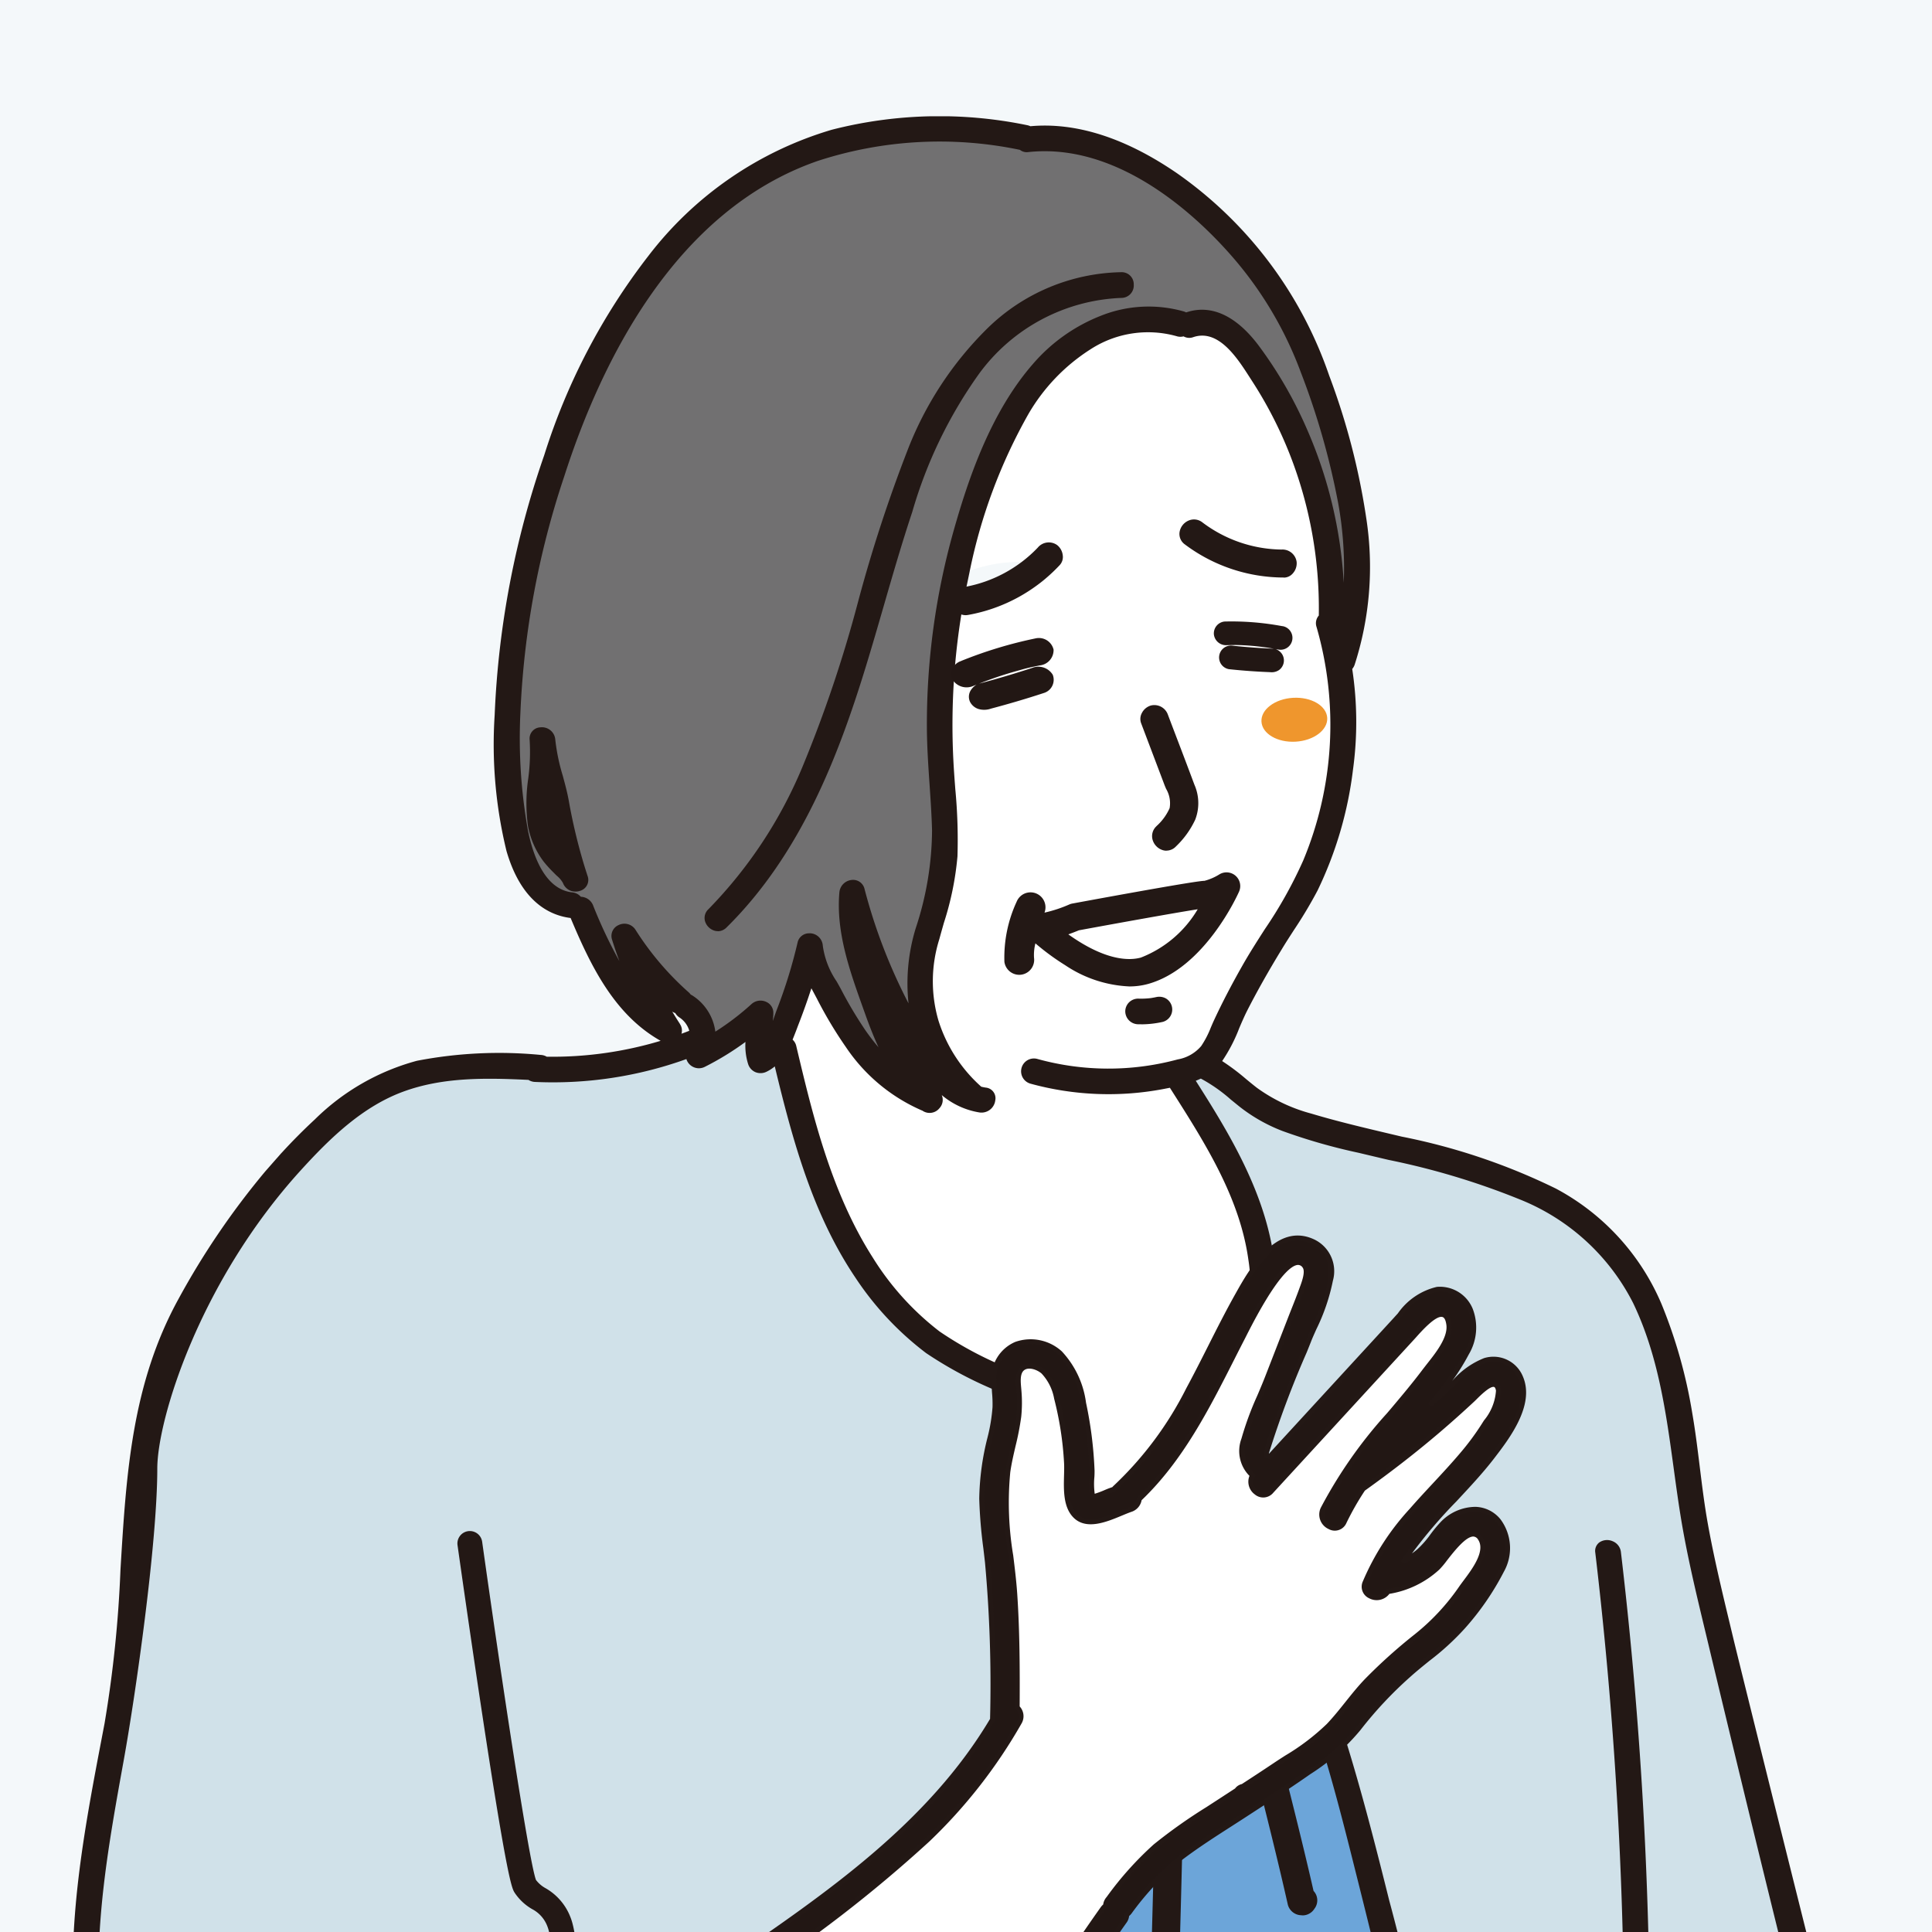 <svg xmlns="http://www.w3.org/2000/svg" xmlns:xlink="http://www.w3.org/1999/xlink" width="140" height="140" viewBox="0 0 140 140"><rect x="0" y="0" width="140" height="140" fill="#333333" stroke="none"/><defs><clipPath id="a"><rect width="140" height="140" transform="translate(189 383)" fill="#fff"/></clipPath><clipPath id="b"><rect width="134.01" height="177.824" fill="none"/></clipPath></defs><g transform="translate(-189 -383)" clip-path="url(#a)"><path d="M0,0H170.093V162.243H0Z" transform="translate(180.148 375.457)" fill="#f4f8fa"/><g transform="translate(193.99 391.43)"><g transform="translate(0 -0.004)" clip-path="url(#b)"><path d="M513.38,174.274c5.164-5.094,7.927-11.931,10.024-18.744,1.157-3.76,2.152-7.57,3.394-11.3a32.933,32.933,0,0,1,4.849-10.035,13.592,13.592,0,0,1,10.467-5.592.749.749,0,0,0,0-1.5c-7.736.145-12.647,6.249-15.355,12.878-3.042,7.446-4.335,15.494-7.585,22.866a33.123,33.123,0,0,1-6.854,10.37c-.687.678.372,1.737,1.059,1.059" transform="translate(-465.854 -115.623)" fill="#f7b200"/><path d="M372.938,502.165a40.635,40.635,0,0,1-1.118-4.68c-.265-1.5-.866-2.945-.983-4.466-.088-.948-1.572-.967-1.5,0,.192,2.082-.506,4.136-.13,6.214a5.976,5.976,0,0,0,1.105,2.511,9.937,9.937,0,0,0,.791.863,2.784,2.784,0,0,1,.632.729c.344.876,1.748.536,1.444-.4q-.126-.385-.245-.773" transform="translate(-335.767 -447.845)" fill="#f7b200"/><path d="M899.62,335.612a11.711,11.711,0,0,0-7.363.658.754.754,0,0,0-.269,1.025.769.769,0,0,0,1.025.269,10.006,10.006,0,0,1,6.209-.507c.937.223,1.337-1.221.4-1.444" transform="translate(-811.352 -305.018)" fill="#f7b200"/><path d="M742.879,446.358a1.081,1.081,0,0,0-.837-.351.964.964,0,0,0-.436.12,1.033,1.033,0,0,0-.212.158,1.056,1.056,0,0,0-.274.452.819.819,0,0,0-.023.143.942.942,0,0,0-.236.463,1.277,1.277,0,0,0,0,.533.915.915,0,0,0,.136.329,1.113,1.113,0,0,0,.717.5,1.363,1.363,0,0,0,.553,0,1.132,1.132,0,0,0,.356-.141,1.145,1.145,0,0,0,.284-.228,1.453,1.453,0,0,0,.29-.5,1.529,1.529,0,0,0,.036-.8,1.389,1.389,0,0,0-.357-.684" transform="translate(-673.935 -405.728)" fill="#f7b200"/><path d="M756.987,451.845l.107.083.038.049a.834.834,0,0,0-.145-.132" transform="translate(-688.629 -411.042)" fill="#f7b200"/><path d="M755.254,466.379l-.024.031-.075.058a.845.845,0,0,0,.1-.089" transform="translate(-686.962 -424.263)" fill="#f7b200"/><path d="M928.592,416.21a1.081,1.081,0,0,0-.837-.351.963.963,0,0,0-.436.12,1.043,1.043,0,0,0-.212.158,1.058,1.058,0,0,0-.274.452.827.827,0,0,0-.023.143.943.943,0,0,0-.236.463,1.278,1.278,0,0,0,0,.533.917.917,0,0,0,.136.329,1.113,1.113,0,0,0,.717.5,1.362,1.362,0,0,0,.553,0,1.256,1.256,0,0,0,.64-.37,1.448,1.448,0,0,0,.29-.5,1.529,1.529,0,0,0,.036-.8,1.389,1.389,0,0,0-.357-.684" transform="translate(-842.878 -378.303)" fill="#f7b200"/><path d="M942.7,421.695l.107.083.038.049a.83.83,0,0,0-.145-.132" transform="translate(-857.571 -383.614)" fill="#f7b200"/><path d="M940.969,436.23l-.024.031-.075.058a.866.866,0,0,0,.1-.089" transform="translate(-855.907 -396.837)" fill="#f7b200"/><path d="M864.289,476.025a.77.77,0,0,0-.921-.523.755.755,0,0,0-.523.921l1.671,4.413c.227.6.624,1.276.4,1.927a4.241,4.241,0,0,1-1.044,1.434c-.666.7.392,1.758,1.059,1.059a6.137,6.137,0,0,0,1.335-1.851,3.062,3.062,0,0,0-.065-2.337c-.627-1.685-1.273-3.363-1.91-5.044" transform="translate(-784.894 -432.537)" fill="#f7b200"/><path d="M853.742,622.411a1.52,1.52,0,0,0-1.19-.738,2.145,2.145,0,0,0-1.335.407,6.78,6.78,0,0,0-1.025.845,2.655,2.655,0,0,0-.763,1.273,1.864,1.864,0,0,0,.261,1.484,2.443,2.443,0,0,0,2.788.546,2.274,2.274,0,0,0,1.335-1.051,2.712,2.712,0,0,0,.28-1.555,2.948,2.948,0,0,0-.352-1.212" transform="translate(-772.68 -565.529)" fill="#f7b200"/><path d="M883.037,637.793l0-.007,0,.007h0" transform="translate(-803.294 -580.192)" fill="#f7b200"/><path d="M882.7,637.907l.008,0a.156.156,0,0,0-.029,0c-.026-.016-.015-.028.021-.005" transform="translate(-802.955 -580.291)" fill="#f7b200"/><path d="M868.013,649.1l-.036.047a.17.17,0,0,1,.036-.047" transform="translate(-789.596 -590.485)" fill="#f7b200"/><path d="M866.325,651.809l-.022.062c0-.009.006-.034.022-.062" transform="translate(-788.072 -592.948)" fill="#f7b200"/><path d="M865.841,655.653v0c0-.005,0-.011-.008-.016l.008.013" transform="translate(-787.646 -596.433)" fill="#f7b200"/><path d="M866.11,656.486l.02.027c-.032-.018-.033-.029-.02-.027" transform="translate(-787.891 -597.203)" fill="#f7b200"/><path d="M884.437,651.272c.016-.032.026-.05,0,0" transform="translate(-804.57 -592.432)" fill="#f7b200"/><path d="M867.656,639.105c0,.022-.057.2-.072.254-.01.02-.02.04-.031.059s-.036.056-.053.085-.041.044-.063.065l-.057.047-.023.015c-.041.026-.084.05-.128.072l-.024.013-.069.025c-.063.021-.127.04-.191.056-.081.021-.162.038-.244.052l-.086.014h0c-.081.006-.162.014-.243.015a1.922,1.922,0,0,0-.221-.014l-.054-.013c-.038-.011-.132-.072-.042-.008s.006.006-.043-.026a.1.1,0,0,1,.01.013.184.184,0,0,1-.021-.02l-.014-.009-.009-.015h0c0,.005,0,0-.011-.011l-.007-.007.006,0a.113.113,0,0,1-.008-.021c-.007-.014-.014-.028-.021-.042v0l.018.029c0-.02-.01-.053-.018-.084s0-.07,0-.1.012-.056.02-.084.02-.062.03-.092l.01-.031c.033-.058.087-.133.1-.154l.019-.032.019-.023.051-.059a4.162,4.162,0,0,1,.339-.332l.139-.123c.043-.038.1-.1.164-.144-.01.008-.008.008.036-.025l.1-.076c.063-.044.126-.086.192-.125.022-.013.145-.065.193-.1l.1-.028.046,0-.024-.007,0,0-.014,0,.014,0,.013-.005h0l0,0,0,0,.009.009h.01l.012.006h0l-.007-.007h.011c.079,0,.074.035-.022,0h0c.033.035.038.062.026.055l.02.035c.01.028.02.057.029.086.019.064.035.128.049.193,0,.023.014.078.021.125a2.489,2.489,0,0,1,.012.422c0,.006,0,.012,0,.018,0-.015.005-.023.011-.048-.008.031-.01.064-.017.1" transform="translate(-787.735 -580.485)" fill="#f7b200"/><path d="M883.1,638.186c-.012-.019-.022-.038-.033-.057h.009a.354.354,0,0,0,.054.011l-.037-.008h0l-.021-.006h0l0,0,0-.007,0,0,.005.011-.019-.006h0l.02.007v0h0a.207.207,0,0,0,.036.057" transform="translate(-803.301 -580.491)" fill="#f7b200"/><path d="M883.307,638.259h0" transform="translate(-803.542 -580.622)" fill="#f7b200"/><path d="M866.148,656.17a.3.3,0,0,0-.021-.041v.008s0,0,0,.006l.011.021,0,0,0,0v0l.011.011h0l.024.024.011.007a.114.114,0,0,0-.038-.041" transform="translate(-787.913 -596.878)" fill="#f7b200"/><path d="M884.985,648.622c-.021.091-.007.05,0,0" transform="translate(-805.058 -590.049)" fill="#f7b200"/><path d="M864.208,686.085a.813.813,0,0,0-.577-.076c-.133.03-.268.052-.4.072a6.161,6.161,0,0,1-.943.041.749.749,0,0,0,0,1.5,6.935,6.935,0,0,0,1.744-.167.749.749,0,0,0,.179-1.369" transform="translate(-783.736 -624.041)" fill="#f7b200"/><path d="M943.18,850.743c-1.208.583-4.134-.176-4.589,1.131-.485,1.392-9.46-1.808-8.611-.668a10.777,10.777,0,0,0,1.828,1.841c-4.021.138-8.045.221-12.07.29a.675.675,0,0,0,.017-.146,149.6,149.6,0,0,0-4.355-23.47c-1.909-7.672-3.9-15.255-7.283-22.434-1.862-3.948-4.011-7.76-6.1-11.593a13.521,13.521,0,0,0,4.156-5.175,13.96,13.96,0,0,0,.914-6.88c-.529-4.982-3.179-9.309-5.81-13.451a5.738,5.738,0,0,0,.63-.27,15.554,15.554,0,0,1,2.906,2.08,11.774,11.774,0,0,0,3.089,1.754,47.475,47.475,0,0,0,6.18,1.735,63.322,63.322,0,0,1,11.006,3.218A16.058,16.058,0,0,1,933.4,786.3c2.333,4.85,2.608,10.172,3.442,15.39.489,3.062,1.235,6.074,1.956,9.088a45.973,45.973,0,0,0,2.539,8.566c-.154.74,1.04,5.961,1.151,6.708,1.031,6.948,6.494,12.912,5.025,19.926-.008,0,14.206,15.5.246,7.361" transform="translate(-819.893 -700.392)" fill="#d0e1e9"/><path d="M1228.247,1145.242c-.112-.945-1.611-.957-1.5,0a300.45,300.45,0,0,1,2.063,39.207" transform="translate(-1115.965 -1041.174)" fill="#d0e1e9"/><path d="M101.107,1682.719a.762.762,0,0,0-.32-.072,42.284,42.284,0,0,1-6.014-.806c-3.288-.533-6.568-1.109-9.848-1.69l-2.547-.452c1.63,0,3.26-.016,4.884-.007q8.73.046,17.46.051c1.636,0,3.277.026,4.913-.022a.762.762,0,0,0,.32-.077,40.875,40.875,0,0,1,7.32,1.1,5.434,5.434,0,0,0,3.242-.022,3.007,3.007,0,0,0,1.743-1.681,7.225,7.225,0,0,0,.739.14c1.146.154,2.293.3,3.44.444a9.538,9.538,0,0,0,2.9.161,2.718,2.718,0,0,0,2.219-2.254c1.449.661,3.124,1.1,4.042-.122l1.809,1.355a7.3,7.3,0,0,0,1.024.736,1.393,1.393,0,0,0,.842.149,1.163,1.163,0,0,0,.8-.519.569.569,0,0,0,.1-.316.688.688,0,0,0,.219-.741l-.265-.648c1.014.179,2.045.3,3.058.448q4.05.6,8.1,1.182,7.876,1.138,15.751,2.28c-.345.01-.69.021-1.034.028q-8.61.17-17.219.363l-20.553.45q-8.971.2-17.941.382c-3.064.062-6.13.092-9.193.157" transform="translate(-74.938 -1525.937)" fill="#fff"/><path d="M228.584,1482.666a19.078,19.078,0,0,1-4.187-4.613,3.325,3.325,0,0,1-.484-1.472,1.9,1.9,0,0,1,.7-1.337q1.117-1.211,2.3-2.36c1.323-1.29,2.712-2.51,4.141-3.682a.676.676,0,0,0,.454.164,42.94,42.94,0,0,0,8.9-1.033c-.076.138-.16.272-.233.411-.447.853.845,1.611,1.293.756,1.316-2.512,3.384-5.338,5.978-6.655,1.691-.858,3.46.02,5.047.707,1.551.672,3.071,1.406,4.608,2.108a15.923,15.923,0,0,1,1.579.7,3.643,3.643,0,0,1,1.3,1.745c.693,1.487,1.365,2.994,1.979,4.515.38.94,1.961,3.851.21,4.06-1.458.174-2.508-1.91-3.127-2.937-.461-.765-.8-1.6-1.257-2.364-.418-.695-1.423-.874-2.142-1.181q-1.308-.56-2.607-1.14-.65-.29-1.3-.585c-.2-.09-1.146-.453-1.15-.464-.283-.918-1.729-.527-1.444.4.171.555.534.755,1.03.989.75.354,1.51.69,2.268,1.028,1.35.6,2.709,1.18,4.072,1.751a22.163,22.163,0,0,0,2.514,4.226,4.742,4.742,0,0,0,2.056,1.61.677.677,0,0,0,.294.328c.734.412,1.794.925,1.946,1.85.215,1.307-1.113.92-1.878.623a40.509,40.509,0,0,1-5.621-2.995,47.715,47.715,0,0,1-5.214-3.265,6.835,6.835,0,0,0-2.386-1.029,19.657,19.657,0,0,1-3.147-1.24c-.861-.426-1.621.866-.756,1.293a21.938,21.938,0,0,0,3.662,1.436,5.316,5.316,0,0,1,2.039.981c.477.377.945.748,1.458,1.078,1.111.714,2.3,1.3,3.447,1.957,1.187.687,2.354,1.408,3.566,2.051l.341.183c.457,2.1-2.493,1.5-3.646,1.349-1.807-.233-3.895-.207-5.506-1.128a57.789,57.789,0,0,0-9.208-4.353c-.909-.326-1.3,1.121-.4,1.444a48.7,48.7,0,0,1,6.075,2.645c1.186.617,2.262,1.318,3.434,1.823-.66,1.669-3.463.65-4.672.386a36.7,36.7,0,0,0-6.248-.8.693.693,0,0,0-.359.081c-3.22.093-6.449.051-9.673.025a.692.692,0,0,0-.053-.071" transform="translate(-203.693 -1330.423)" fill="#fff"/><path d="M324.179,1518.088l.054.01q-1.116.1-2.237.149c.076-.051.152-.1.231-.146a2.989,2.989,0,0,1,1.953-.013" transform="translate(-292.918 -1380.85)" fill="#f7b200"/><path d="M427.918,1317.228a.711.711,0,0,0,.343-1.185.659.659,0,0,0-.091-.364c-.26-.417-.515-.838-.779-1.253l.061-.046q.31-.225.642-.419t.679-.355l.155-.07.028-.01.028.026c.051.055.1.112.15.168q.124.141.245.285.145.173.285.349l.087.112.116.154a1.018,1.018,0,0,0,.139.139.664.664,0,0,0,.72.721,2.339,2.339,0,0,0,.414-.086,15.429,15.429,0,0,1,1.245,1.531c.784,1,1.554,2.009,2.319,3.021,1.694,2.241,3.373,4.5,4.985,6.8.2.288.41.578.615.87-.942-.428-1.888-.846-2.841-1.249a9.911,9.911,0,0,0-3.15-.889,1.784,1.784,0,0,0-.007-.8,9.518,9.518,0,0,0-1.143-2.239,42.011,42.011,0,0,0-3.079-4.819.773.773,0,0,0-1.025-.269.754.754,0,0,0-.269,1.025,38.32,38.32,0,0,1,2.649,4.065c.4.7.805,1.407,1.192,2.118,0,.007.007.015.011.023-.037-.048-.075-.095-.112-.142q-1.6-2.035-3.195-4.071c-.267-.342-2.443-2.911-1.417-3.144" transform="translate(-388.796 -1194.912)" fill="#b4b4b5"/><path d="M707.146,1686.957l0,.011a.981.981,0,0,0-.09.092.427.427,0,0,1,.086-.1" transform="translate(-643.21 -1534.62)" fill="#f7b200"/><path d="M661.887,1612.16c.278.407.544.823.787,1.253a.672.672,0,0,0,.129.143.519.519,0,0,0,.03.146c.009.026.013.053.021.079s0,.047,0,.07-.016.065-.027.1a1.471,1.471,0,0,1-.08.139,1.679,1.679,0,0,1-.16.158,2.72,2.72,0,0,1-.4.225c-.119.047-.239.093-.36.134a.907.907,0,0,0-.269.146,5.757,5.757,0,0,0-.741-.72,1.963,1.963,0,0,0,1.074-1.871" transform="translate(-601.14 -1466.577)" fill="#b4b4b5"/><path d="M676.823,1648.018a4.054,4.054,0,0,0,1.354-.7l1.3,3.186,0,0-.9-.675-1.689-1.264a2.236,2.236,0,0,0-.063-.543" transform="translate(-615.704 -1498.558)" fill="#eeeeef"/><path d="M631.752,1507.836a.739.739,0,0,0-.24-.016c-.316-.864-.694-1.676-.945-2.264a31.006,31.006,0,0,0-2.186-4.736,3.7,3.7,0,0,0-.345-.449l.961.335c.391.137.793.259,1.178.411.355.14.427.32.586.664a18.83,18.83,0,0,0,1.093,2.062,14.356,14.356,0,0,0,1.219,1.706,10.53,10.53,0,0,1,1.1,1.343c.234.392.363.917-.125,1.184-.591.324-1.7-.079-2.3-.241" transform="translate(-571.322 -1364.884)" fill="#fff"/><path d="M824.606,1190.472c-1.251.03-2.5.045-3.754.1a.75.75,0,0,0-.236.058l-.53-.077q-7.218-1.043-14.436-2.088v0c1.863-7.273,1.71-15.021,1.654-22.476q-.087-11.738-1.226-23.436-.073-.749-.14-1.508a18.349,18.349,0,0,0,11.379-.621.734.734,0,0,0,.115-.074,92,92,0,0,1,6.007,13.771c1.225,3.748,2.168,7.58,3.126,11.4.945,3.772,1.878,7.549,2.674,11.357a110.285,110.285,0,0,1,2.021,13.292.753.753,0,0,0,.05.172q-3.353.058-6.7.132" transform="translate(-732.896 -1037.368)" fill="#6ca5d9"/><path d="M615.556,209.705c-1.111,2.716-2.975,5.1-4.42,7.642-.73,1.286-1.421,2.6-2.045,3.936a11.077,11.077,0,0,1-.95,1.909,3.043,3.043,0,0,1-1.8,1.035,19.479,19.479,0,0,1-10.289-.04.75.75,0,0,0-.4,1.444,21.318,21.318,0,0,0,9.556.392c.208-.039.423-.081.639-.125a.708.708,0,0,0,.067.176c2.441,3.84,5.029,7.861,5.673,12.46a13.028,13.028,0,0,1-.581,6.335,12.44,12.44,0,0,1-4.251,5.29.655.655,0,0,0-.1.115.711.711,0,0,0-.2.926c1.116,2.059,2.233,4.113,3.323,6.177a17,17,0,0,1-10.829.456.692.692,0,0,0-.117-.01,45.06,45.06,0,0,0-1.655-9.685.716.716,0,0,0-.726-.512.73.73,0,0,0-.354-.274,26.627,26.627,0,0,1-7.188-3.444,20.4,20.4,0,0,1-4.885-5.4c-2.97-4.647-4.306-10.074-5.566-15.379a.66.66,0,0,0-.32-.44c.163-.376.307-.76.448-1.123.4-1.039.773-2.083,1.1-3.139.193.379.4.752.6,1.126a29.905,29.905,0,0,0,2.1,3.507,12.663,12.663,0,0,0,5.438,4.532c.019.008.034,0,.053.01.694.51,1.643-.474.972-1.114a13.648,13.648,0,0,1-3.083-4.828c.019.034.035.07.054.1,1.351,2.425,3.112,5.516,6.138,5.963.943.139,1.35-1.3.4-1.444a4.053,4.053,0,0,1-.4-.085s0-.008-.009-.012a10.869,10.869,0,0,1-3.168-4.879,10.449,10.449,0,0,1,.06-6.01,28.644,28.644,0,0,0,1.307-5.961,69.406,69.406,0,0,0-.3-7,50.412,50.412,0,0,1,.841-11.979.89.89,0,0,0,.481-.075,8.528,8.528,0,0,1,4.726-.719.774.774,0,0,0,.921-.523.754.754,0,0,0-.523-.921,10.279,10.279,0,0,0-5.266.608,39.444,39.444,0,0,1,4.279-11.51c2.229-3.739,6.346-7.085,10.957-5.732a.674.674,0,0,0,.469-.029.628.628,0,0,0,.624.1c2.076-.7,3.521,1.791,4.457,3.238a30,30,0,0,1,2.778,5.407,30.846,30.846,0,0,1,2.1,11.62.707.707,0,0,0,.027.143.651.651,0,0,0-.2.711,25.819,25.819,0,0,1-.971,17.042" transform="translate(-525.943 -155.71)" fill="#fff"/><path d="M365.349,74.072a.783.783,0,0,0-.816-.53.754.754,0,0,0-.561-.34c-2.134-.232-3-2.813-3.363-4.6a37.421,37.421,0,0,1-.555-8.611,62.775,62.775,0,0,1,3.188-17.182c3.014-9.389,8.583-19.525,18.46-22.957a28.735,28.735,0,0,1,14.817-.8h0a.611.611,0,0,0,.5.149c6.142-.657,12.035,3.979,15.659,8.514a27.461,27.461,0,0,1,4.273,7.562A54.93,54.93,0,0,1,419.67,44.8a24.049,24.049,0,0,1,0,9.007c-.04-.142-.073-.285-.115-.426a.692.692,0,0,0,.211-.5,32.306,32.306,0,0,0-2.72-13.389,30.16,30.16,0,0,0-3.449-5.963c-1.193-1.6-2.943-3.073-5.061-2.358a.7.7,0,0,0-.079.046.741.741,0,0,0-.217-.115c-3.982-1.169-8.1.739-10.722,3.743-2.912,3.33-4.525,7.805-5.712,12a51.689,51.689,0,0,0-1.939,14.14c.005,2.529.31,5.038.376,7.564a23.341,23.341,0,0,1-1.182,7.1,12.517,12.517,0,0,0-.293,6.573l-.332-.617A39.568,39.568,0,0,1,385,72.84a.753.753,0,0,0-1.471.2c-.265,2.991.872,5.968,1.859,8.741a25.454,25.454,0,0,0,1.5,3.469,14.156,14.156,0,0,1-1.8-2.135,29.875,29.875,0,0,1-1.769-2.971,8.208,8.208,0,0,1-1.344-3.244.752.752,0,0,0-1.471-.2,36.062,36.062,0,0,1-1.483,4.811,17.024,17.024,0,0,1-.8,2.019c.046-.591.154-1.189.168-1.756a.757.757,0,0,0-1.278-.53,19.048,19.048,0,0,1-2.9,2.169,3.5,3.5,0,0,0-1.587-2.76.7.7,0,0,0-.164-.065.715.715,0,0,0-.148-.2,21.319,21.319,0,0,1-3.883-4.57.752.752,0,0,0-1.369.577,28.326,28.326,0,0,0,1.255,3.276,25.11,25.11,0,0,1-2.955-5.6" transform="translate(-327.511 -16.783)" fill="#717071"/><path d="M33.461,748.113c2.122-2.33,4.518-4.656,7.539-5.746,2.93-1.057,6.086-.985,9.16-.835a.721.721,0,0,0,.4.143,28.573,28.573,0,0,0,11.108-1.713.757.757,0,0,0,1.112.651A20.459,20.459,0,0,0,66,738.577a4.753,4.753,0,0,0,.156,1.932.762.762,0,0,0,1.1.447,2.738,2.738,0,0,0,.767-.563c1.29,5.392,2.748,10.885,5.875,15.536a22,22,0,0,0,5.1,5.442,28.231,28.231,0,0,0,7.545,3.6.67.67,0,0,0,.113.016c1.084,3.523,1.319,7.317,1.691,10.965q.576,5.654.9,11.329c.441,7.6.565,15.228.325,22.838a57.291,57.291,0,0,1-1.494,12.46.732.732,0,0,0-.01.189c-.634-.093-1.269-.184-1.9-.277-1.548-.229-3.135-.386-4.664-.727a.743.743,0,0,0-.2,0l-1.136-2.78a.968.968,0,0,0-.26-.356s0-.007,0-.01a.893.893,0,0,0-.218-.333.741.741,0,0,0-.091-.314c-.263-.464-.55-.911-.852-1.347a2.177,2.177,0,0,0,2.543-1.65c.369-1.635-1.238-2.784-2.072-3.947a16.892,16.892,0,0,1-1.439-2.4,7.21,7.21,0,0,0-.611-1.195,2.187,2.187,0,0,0-1.07-.722c-1.972-.738-3.98-1.39-5.967-2.084-.016-.006-.029,0-.045-.006-.3-.483-.639-.946-.959-1.407-.809-1.163-1.642-2.309-2.481-3.451-1.743-2.373-3.509-4.731-5.331-7.044-.3-.384-.606-.768-.92-1.144-.1-.117-.193-.244-.3-.351a1.388,1.388,0,0,0-.522-.352.756.756,0,0,0-.424,0c-.005-.008-.008-.016-.013-.024-.24-.322-.488-.64-.747-.947a2.9,2.9,0,0,0-.805-.779,1.56,1.56,0,0,0-1.4.088,7.92,7.92,0,0,0-1.679.984,1.5,1.5,0,0,0-.734,1.1,2.064,2.064,0,0,0,.469,1.135l.481.771a1.93,1.93,0,0,0-.541.948,2.905,2.905,0,0,0,.542,2.174c.934,1.474,2.1,2.815,3.178,4.185l1.663,2.119c.093.118.192.235.295.347a13.2,13.2,0,0,0-3.48,2.839,19.3,19.3,0,0,0-1.859,2.319.732.732,0,0,0-.369,0c-.315.078-.634.136-.95.206,0,0,0-.005-.008-.007a21.6,21.6,0,0,0-5.4-2.118,4.635,4.635,0,0,0,.593-1.806c.128-1.2-.512-2.134-.586-3.287a23.328,23.328,0,0,1,.414-4.033l.476-4.087,1.949-16.72c.111-.956-1.387-.948-1.5,0l-1.819,15.606-.888,7.617a6.9,6.9,0,0,0,.256,3.258,3.28,3.28,0,0,1-.428,3.1c-.26-.054-.521-.107-.784-.155-2.823-.523-5.239-1.877-7.923-2.8a24.585,24.585,0,0,0-15.727-.026c-.909.305-.519,1.752.4,1.444a23.207,23.207,0,0,1,15.243.136c2.512.907,4.784,2.158,7.435,2.66.636.121,1.26.25,1.876.394a3.775,3.775,0,0,0-2.316.974A64.763,64.763,0,0,0,38.5,813.7a19.229,19.229,0,0,0-2.535,2.73,3.283,3.283,0,0,0-.1,3.176,13.974,13.974,0,0,0,3.626,4.572h-.06q-8.73-.023-17.46-.088c-1.089-.01,2.515-.013,1.423-.032a.746.746,0,0,0-.3-.871c-4.455-3.031-5.3-8.838-4.273-13.771a.738.738,0,0,0-.028-.4.7.7,0,0,0,.027-.2c-.416-6.007.684-11.989,1.747-17.878.923-5.116.509-18.276,1.924-23.28,2.83-10.008,3.891-11.784,10.964-19.551" transform="translate(-16.769 -671.881)" fill="#d0e1e9"/><path d="M179.594,1736.909a.512.512,0,0,0,.171-.077" transform="translate(-163.376 -1579.991)" fill="#f7b200"/><path d="M1093.307,1736.385c.059,0,.119,0,.179,0,.008.014.016.027.023.041l.016.035" transform="translate(-994.578 -1579.584)" fill="#f7b200"/><path d="M870.677,1226.331q-.206,13.273-.621,26.541c-.03.964,1.468.963,1.5,0q.415-13.268.621-26.541a.749.749,0,0,0-1.5,0" transform="translate(-791.487 -1114.932)" fill="#f7b200"/><path d="M949.009,1288.869c-.992-4.364-2.126-8.706-3.2-13.053a.75.75,0,0,0-1.444.4c1.111,4.476,2.283,8.946,3.3,13.443a.767.767,0,0,0,.722.55l.074.007a.752.752,0,0,0,.647-.371l.048-.069a.731.731,0,0,0-.138-.906" transform="translate(-859.058 -1160.121)" fill="#f7b200"/><path d="M513.38,174.274c5.164-5.094,7.927-11.93,10.024-18.744,1.157-3.76,2.152-7.57,3.394-11.3a32.931,32.931,0,0,1,4.849-10.035,13.592,13.592,0,0,1,10.467-5.592.749.749,0,0,0,0-1.5c-7.736.145-12.647,6.249-15.355,12.878-3.042,7.446-4.335,15.494-7.585,22.866a33.123,33.123,0,0,1-6.854,10.37c-.687.678.372,1.737,1.059,1.059" transform="translate(-465.854 -115.623)" fill="#231815"/><path d="M511.062,172.853a.864.864,0,0,1-.231-.032,1.027,1.027,0,0,1-.7-.709.861.861,0,0,1,.248-.845,32.663,32.663,0,0,0,6.816-10.314,93.921,93.921,0,0,0,4.05-12.036,105.475,105.475,0,0,1,3.533-10.825,25.059,25.059,0,0,1,5.836-8.934,14.23,14.23,0,0,1,9.683-4.056h.021a.873.873,0,0,1,.886.9.9.9,0,0,1-.9.964,13.414,13.414,0,0,0-10.328,5.522,32.882,32.882,0,0,0-4.82,9.981c-.749,2.25-1.419,4.568-2.067,6.81-.426,1.474-.867,3-1.326,4.49-1.942,6.31-4.658,13.481-10.07,18.82a.89.89,0,0,1-.628.27m29.253-47.391H540.3a13.878,13.878,0,0,0-9.443,3.958,24.7,24.7,0,0,0-5.748,8.807,105.236,105.236,0,0,0-3.52,10.788,94.239,94.239,0,0,1-4.067,12.082,33.019,33.019,0,0,1-6.893,10.426.494.494,0,0,0-.152.5.665.665,0,0,0,.448.452.5.5,0,0,0,.509-.147c5.355-5.282,8.049-12.4,9.978-18.669.458-1.489.9-3.012,1.325-4.485.649-2.245,1.32-4.566,2.071-6.823a33.194,33.194,0,0,1,4.878-10.089,13.768,13.768,0,0,1,10.606-5.661.549.549,0,0,0,.546-.6.513.513,0,0,0-.526-.541" transform="translate(-464.038 -113.804)" fill="#231815"/><path d="M372.939,502.166a40.626,40.626,0,0,1-1.118-4.68c-.265-1.5-.866-2.945-.982-4.466-.088-.948-1.572-.967-1.5,0,.192,2.082-.506,4.136-.13,6.214a5.976,5.976,0,0,0,1.105,2.511,9.963,9.963,0,0,0,.791.863,2.786,2.786,0,0,1,.632.729c.344.876,1.748.536,1.444-.4q-.125-.385-.244-.773" transform="translate(-335.768 -447.845)" fill="#231815"/><path d="M370.67,502.2a.955.955,0,0,1-.913-.622,1.8,1.8,0,0,0-.432-.513c-.058-.054-.113-.106-.161-.156l-.087-.089a8.945,8.945,0,0,1-.717-.79,6.158,6.158,0,0,1-1.14-2.589,12.233,12.233,0,0,1,.023-3.445,14.463,14.463,0,0,0,.1-2.785.815.815,0,0,1,.775-.912.97.97,0,0,1,1.082.879,14.223,14.223,0,0,0,.539,2.612c.163.6.332,1.218.442,1.839a40.618,40.618,0,0,0,1.113,4.659c.079.256.161.515.243.769a.82.82,0,0,1-.517,1.082,1.051,1.051,0,0,1-.354.061m-2.46-11.543-.058,0a.453.453,0,0,0-.446.522,14.75,14.75,0,0,1-.1,2.852,11.95,11.95,0,0,0-.027,3.344,5.785,5.785,0,0,0,1.07,2.433,8.562,8.562,0,0,0,.689.758l.088.089c.045.046.1.095.151.146a2.017,2.017,0,0,1,.52.643.625.625,0,0,0,.809.354.464.464,0,0,0,.3-.63c-.083-.257-.166-.518-.245-.776h0a40.986,40.986,0,0,1-1.123-4.7c-.107-.605-.274-1.216-.435-1.807a14.484,14.484,0,0,1-.55-2.677.611.611,0,0,0-.634-.551" transform="translate(-333.953 -446.019)" fill="#231815"/><path d="M894.451,327.8a11.711,11.711,0,0,0,7.01,2.349.754.754,0,0,0,.657-.831.769.769,0,0,0-.831-.657,10,10,0,0,1-5.892-2.025c-.769-.58-1.714.582-.944,1.163" transform="translate(-813.419 -296.992)" fill="#231815"/><path d="M898.736,327.686h-.006a11.955,11.955,0,0,1-7.171-2.4.928.928,0,0,1-.387-.867,1.1,1.1,0,0,1,.663-.862.98.98,0,0,1,.994.133,9.711,9.711,0,0,0,5.731,1.97,1.037,1.037,0,0,1,1.1.9,1.093,1.093,0,0,1-.278.828.864.864,0,0,1-.644.305m-6.85-2.836a11.417,11.417,0,0,0,6.849,2.295h0a.335.335,0,0,0,.24-.125.554.554,0,0,0,.144-.4c-.045-.384-.443-.417-.564-.418a10.257,10.257,0,0,1-6.053-2.08.439.439,0,0,0-.457-.067.57.57,0,0,0-.336.43.386.386,0,0,0,.175.368" transform="translate(-810.69 -294.263)" fill="#231815"/><path d="M712.808,349.629a11.709,11.709,0,0,0,6.493-3.535.753.753,0,0,0-.161-1.047.768.768,0,0,0-1.047.161,10.006,10.006,0,0,1-5.494,2.937c-.948.168-.741,1.652.21,1.483" transform="translate(-647.689 -313.758)" fill="#231815"/><path d="M709.938,347.2a.951.951,0,0,1-.932-.822,1.016,1.016,0,0,1,.822-1.213,9.711,9.711,0,0,0,5.344-2.856,1.038,1.038,0,0,1,1.4-.194,1.1,1.1,0,0,1,.417.768.864.864,0,0,1-.219.684,11.956,11.956,0,0,1-6.643,3.616,1.122,1.122,0,0,1-.194.018m.147-.284h0ZM716,342.465a.649.649,0,0,0-.432.219,10.256,10.256,0,0,1-5.644,3.018.473.473,0,0,0-.383.585.414.414,0,0,0,.5.365,11.417,11.417,0,0,0,6.343-3.454.335.335,0,0,0,.073-.263.555.555,0,0,0-.2-.38.43.43,0,0,0-.258-.09" transform="translate(-644.965 -311.048)" fill="#231815"/><path d="M864.289,476.025a.77.77,0,0,0-.921-.523.755.755,0,0,0-.523.921l1.671,4.413c.227.6.624,1.276.4,1.927a4.24,4.24,0,0,1-1.044,1.435c-.666.7.392,1.758,1.059,1.059a6.139,6.139,0,0,0,1.335-1.851,3.062,3.062,0,0,0-.065-2.337c-.628-1.685-1.273-3.363-1.91-5.044" transform="translate(-784.894 -432.537)" fill="#231815"/><path d="M861.7,483.038a.926.926,0,0,1-.22-.027,1.105,1.105,0,0,1-.782-.756.972.972,0,0,1,.247-.963l.051-.053a3.829,3.829,0,0,0,.933-1.283,2.052,2.052,0,0,0-.255-1.4c-.048-.114-.1-.232-.141-.347l-1.671-4.413a.9.9,0,0,1,.054-.731,1.069,1.069,0,0,1,.651-.547,1.042,1.042,0,0,1,1.246.688q.318.84.638,1.678c.42,1.1.854,2.242,1.273,3.367a3.324,3.324,0,0,1,.062,2.534,6.431,6.431,0,0,1-1.39,1.936.958.958,0,0,1-.7.312m-.864-10.011a.478.478,0,0,0-.126.017.535.535,0,0,0-.311.27.372.372,0,0,0-.03.294l1.671,4.413c.04.106.086.214.134.328a2.472,2.472,0,0,1,.267,1.783,4.285,4.285,0,0,1-1.054,1.48l-.051.053a.43.43,0,0,0-.118.437.57.57,0,0,0,.39.381.394.394,0,0,0,.4-.133,5.966,5.966,0,0,0,1.28-1.767,2.78,2.78,0,0,0-.068-2.14c-.418-1.123-.852-2.262-1.271-3.363q-.32-.839-.638-1.679a.53.53,0,0,0-.47-.375" transform="translate(-782.164 -429.819)" fill="#231815"/><path d="M852.382,708.568a.812.812,0,0,0-.577-.075c-.135.03-.27.054-.407.075a6.18,6.18,0,0,1-.939.039.749.749,0,0,0,0,1.5,6.938,6.938,0,0,0,1.744-.167.749.749,0,0,0,.179-1.369" transform="translate(-772.978 -644.493)" fill="#231815"/><path d="M848.867,708.472q-.118,0-.234,0a.945.945,0,0,1-.923-.921.932.932,0,0,1,.272-.665.945.945,0,0,1,.664-.272,6,6,0,0,0,.911-.038c.14-.022.269-.046.389-.072a1,1,0,0,1,.7.092.932.932,0,0,1,.432.552.929.929,0,0,1-.656,1.153,7.206,7.206,0,0,1-1.555.176m-.247-1.5a.594.594,0,0,0-.383.167.568.568,0,0,0,.408.97,6.718,6.718,0,0,0,1.7-.163.57.57,0,0,0,.39-.689.591.591,0,0,0-.257-.343h0a.631.631,0,0,0-.454-.059c-.127.028-.263.053-.418.077a6.369,6.369,0,0,1-.973.041h-.012" transform="translate(-771.159 -642.676)" fill="#231815"/><path d="M116.178,144.747a300.434,300.434,0,0,0-2.066-38.91c-.112-.946-1.611-.957-1.5,0a300.435,300.435,0,0,1,2.063,39.207.764.764,0,0,0,.047.28ZM26.72,154.011a19.079,19.079,0,0,1-4.187-4.613,3.325,3.325,0,0,1-.484-1.472,1.9,1.9,0,0,1,.7-1.337q1.117-1.211,2.3-2.36,1.978-1.929,4.118-3.683a.7.7,0,0,0,.478.165,42.948,42.948,0,0,0,8.879-1.01q-.107.193-.21.389c-.447.853.845,1.611,1.293.756,1.316-2.511,3.384-5.338,5.979-6.654,1.691-.858,3.46.02,5.047.707,1.551.672,3.071,1.406,4.608,2.108a15.955,15.955,0,0,1,1.579.7,3.644,3.644,0,0,1,1.3,1.745c.693,1.487,1.365,2.994,1.979,4.515.38.94,1.961,3.851.21,4.059-1.458.174-2.508-1.91-3.127-2.937-.461-.765-.8-1.6-1.257-2.364-.418-.695-1.423-.874-2.142-1.181q-1.308-.56-2.607-1.14-.65-.29-1.3-.585c-.2-.09-1.146-.453-1.15-.464-.283-.918-1.729-.527-1.444.4.171.555.534.755,1.03.989.75.354,1.51.69,2.268,1.028q2.025.9,4.07,1.754a22.169,22.169,0,0,0,2.516,4.224,4.764,4.764,0,0,0,2.041,1.614.707.707,0,0,0,.309.324c.734.412,1.793.925,1.946,1.85.215,1.307-1.113.92-1.878.623a40.534,40.534,0,0,1-5.621-3,47.731,47.731,0,0,1-5.214-3.265,6.833,6.833,0,0,0-2.386-1.029,19.634,19.634,0,0,1-3.147-1.24c-.861-.426-1.621.866-.756,1.293a21.938,21.938,0,0,0,3.662,1.436,5.312,5.312,0,0,1,2.038.981c.477.377.945.748,1.458,1.077,1.111.714,2.3,1.3,3.447,1.957,1.187.687,2.354,1.408,3.566,2.051l.344.186c.458,2.1-2.5,1.5-3.65,1.347-1.807-.233-3.895-.207-5.506-1.128a57.776,57.776,0,0,0-9.208-4.353c-.909-.326-1.3,1.121-.4,1.444a48.72,48.72,0,0,1,6.075,2.644c1.188.618,2.266,1.323,3.441,1.828-.658,1.673-3.47.645-4.679.381a36.69,36.69,0,0,0-6.248-.8.711.711,0,0,0-.382.083c-3.207.092-6.423.048-9.634.022a.889.889,0,0,0-.07-.07m6.37-15,.122.021q-1.166.111-2.339.157c.087-.059.174-.115.264-.165a2.99,2.99,0,0,1,1.953-.013m7.861-14.922a.716.716,0,0,0,.355-1.184.675.675,0,0,0-.1-.365c-.26-.417-.512-.841-.777-1.255l.058-.044q.31-.225.642-.419t.679-.355l.15-.067.034-.012.028.026c.051.055.1.112.15.168q.124.141.245.285.145.173.285.349l.088.113.115.153a1.021,1.021,0,0,0,.138.15.665.665,0,0,0,.721.711,2.474,2.474,0,0,0,.423-.09,15.572,15.572,0,0,1,1.236,1.535c.784,1,1.554,2.009,2.319,3.022,1.694,2.241,3.373,4.5,4.985,6.8.2.288.411.576.615.868q-1.413-.641-2.842-1.247a9.93,9.93,0,0,0-3.147-.9,1.784,1.784,0,0,0-.009-.788A9.506,9.506,0,0,0,46.2,129.3a42.012,42.012,0,0,0-3.079-4.819.773.773,0,0,0-1.025-.269.754.754,0,0,0-.269,1.025,38.314,38.314,0,0,1,2.649,4.065c.4.7.805,1.407,1.192,2.118l.02.036-.121-.156q-1.6-2.035-3.195-4.071c-.267-.341-2.443-2.91-1.417-3.144m.934-3.808a.1.1,0,0,0,.023.029.046.046,0,0,1-.023-.029m.221.073c.026,0,.025,0,0,0M65.764,154.1v0a1.1,1.1,0,0,0-.086.1.429.429,0,0,1,.085-.106m-3.178-6.749q.415.609.779,1.25a.683.683,0,0,0,.131.164.518.518,0,0,0,.027.126c.011.03.02.061.028.091s0,.039,0,.059c-.008.036-.018.071-.03.106a1.49,1.49,0,0,1-.081.138,1.625,1.625,0,0,1-.137.135,2.679,2.679,0,0,1-.422.238q-.182.072-.369.135a.914.914,0,0,0-.268.142,5.765,5.765,0,0,0-.73-.707,1.966,1.966,0,0,0,1.072-1.878m.364,3.874a4.069,4.069,0,0,0,1.357-.691l1.3,3.175,0,0-.9-.675-1.682-1.259a2.239,2.239,0,0,0-.068-.548m-.691-6.507a.794.794,0,0,0-.243-.029c-.315-.86-.692-1.666-.942-2.251a31.007,31.007,0,0,0-2.186-4.736,3.715,3.715,0,0,0-.342-.448l.958.334c.391.137.793.259,1.178.411.355.14.427.32.586.664a18.846,18.846,0,0,0,1.093,2.062,14.366,14.366,0,0,0,1.219,1.706,10.508,10.508,0,0,1,1.1,1.343c.234.392.363.917-.125,1.184-.591.324-1.7-.079-2.3-.241M45.891,132.04a.013.013,0,0,1-.012,0h.012m47.648,22.833c-1.251.03-2.5.045-3.754.1a.8.8,0,0,0-.26.054l-.506-.073q-7.218-1.043-14.437-2.086l0-.005c1.862-7.273,1.71-15.021,1.654-22.476q-.087-11.738-1.226-23.436-.072-.743-.139-1.495a18.358,18.358,0,0,0,11.378-.634.852.852,0,0,0,.123-.061,91.968,91.968,0,0,1,6,13.758c1.226,3.748,2.168,7.58,3.127,11.4.945,3.772,1.878,7.549,2.675,11.356a110.345,110.345,0,0,1,2.021,13.292.847.847,0,0,0,.033.172q-3.345.058-6.687.132M66.917,34.774A39.457,39.457,0,0,1,71.2,23.265c2.229-3.739,6.346-7.085,10.957-5.732a.7.7,0,0,0,.472-.015.641.641,0,0,0,.62.083c2.076-.7,3.521,1.791,4.457,3.238a30.009,30.009,0,0,1,2.778,5.407,30.844,30.844,0,0,1,2.1,11.62.82.82,0,0,0,.011.143.661.661,0,0,0-.181.711,25.819,25.819,0,0,1-.971,17.042c-1.111,2.716-2.975,5.1-4.42,7.642-.73,1.286-1.421,2.6-2.045,3.936a11.064,11.064,0,0,1-.95,1.909,3.042,3.042,0,0,1-1.8,1.035,19.48,19.48,0,0,1-10.289-.04.75.75,0,0,0-.4,1.444,21.318,21.318,0,0,0,9.556.392c.2-.038.412-.078.624-.121a.81.81,0,0,0,.083.171c2.441,3.84,5.029,7.861,5.673,12.46a13.027,13.027,0,0,1-.581,6.335,12.437,12.437,0,0,1-4.251,5.29.786.786,0,0,0-.132.131.717.717,0,0,0-.161.91c1.117,2.061,2.239,4.114,3.33,6.18a17.007,17.007,0,0,1-10.835.452.848.848,0,0,0-.118-.025,45,45,0,0,0-1.654-9.67.722.722,0,0,0-.714-.519A.757.757,0,0,0,72,93.411a26.626,26.626,0,0,1-7.188-3.444,20.4,20.4,0,0,1-4.884-5.4c-2.97-4.648-4.306-10.074-5.566-15.379a.668.668,0,0,0-.315-.445c.162-.374.3-.757.443-1.119.4-1.037.775-2.077,1.105-3.132.192.376.4.747.594,1.118a29.889,29.889,0,0,0,2.1,3.507,12.663,12.663,0,0,0,5.438,4.532l.03.011c.7.545,1.673-.468.995-1.115a13.647,13.647,0,0,1-3.084-4.824l.055.1c1.352,2.425,3.112,5.516,6.138,5.963.943.139,1.35-1.3.4-1.444-.134-.02-.264-.048-.393-.08l-.018-.018a10.869,10.869,0,0,1-3.168-4.879,10.448,10.448,0,0,1,.06-6.01,28.651,28.651,0,0,0,1.307-5.961,69.378,69.378,0,0,0-.3-7,50.412,50.412,0,0,1,.835-11.97ZM39.667,59.058a.789.789,0,0,0-.817-.544.764.764,0,0,0-.56-.327c-2.134-.232-3-2.813-3.363-4.6a37.427,37.427,0,0,1-.555-8.611A62.773,62.773,0,0,1,37.56,27.8c3.014-9.389,8.583-19.525,18.46-22.957a28.732,28.732,0,0,1,14.806-.807.62.62,0,0,0,.511.151C77.479,3.528,83.372,8.165,87,12.7a27.464,27.464,0,0,1,4.273,7.562,54.929,54.929,0,0,1,2.719,9.527A24.051,24.051,0,0,1,94,38.8q-.059-.213-.122-.426a.7.7,0,0,0,.208-.511,32.307,32.307,0,0,0-2.72-13.389,30.163,30.163,0,0,0-3.449-5.963c-1.193-1.6-2.943-3.073-5.061-2.358-.028.009-.054.02-.079.031a.8.8,0,0,0-.218-.1c-3.982-1.169-8.1.739-10.722,3.743-2.912,3.33-4.525,7.805-5.712,12a51.688,51.688,0,0,0-1.939,14.14c.005,2.529.31,5.039.376,7.564a23.343,23.343,0,0,1-1.182,7.1,12.532,12.532,0,0,0-.307,6.547c-.109-.2-.214-.4-.318-.591a39.576,39.576,0,0,1-3.438-8.765.753.753,0,0,0-1.471.2c-.265,2.991.872,5.968,1.859,8.741a25.433,25.433,0,0,0,1.5,3.477A14.166,14.166,0,0,1,59.4,68.1a29.9,29.9,0,0,1-1.769-2.971,8.211,8.211,0,0,1-1.344-3.244.752.752,0,0,0-1.471-.2,36.069,36.069,0,0,1-1.483,4.81,16.722,16.722,0,0,1-.8,2.035c.045-.6.157-1.2.171-1.772a.757.757,0,0,0-1.278-.53,19.037,19.037,0,0,1-2.9,2.176,3.5,3.5,0,0,0-1.592-2.767.812.812,0,0,0-.16-.082.777.777,0,0,0-.153-.182A21.317,21.317,0,0,1,42.736,60.8a.752.752,0,0,0-1.369.577,28.334,28.334,0,0,0,1.242,3.272,25.166,25.166,0,0,1-2.942-5.6m6.292,8.591q-.608-.93-1.136-1.9.36.351.736.687a.766.766,0,0,0,.336.179.752.752,0,0,0,.28.32A1.926,1.926,0,0,1,47,68.156q-.633.25-1.276.47a.686.686,0,0,0,.234-.977m-19.9,4.607c2.922-1.054,6.069-.987,9.135-.837a.744.744,0,0,0,.422.145,28.583,28.583,0,0,0,11.1-1.7.764.764,0,0,0,1.122.64,20.469,20.469,0,0,0,3.22-2.022,4.733,4.733,0,0,0,.159,1.918.762.762,0,0,0,1.1.448,2.744,2.744,0,0,0,.766-.559c1.289,5.39,2.75,10.882,5.875,15.531a21.994,21.994,0,0,0,5.1,5.442,28.228,28.228,0,0,0,7.546,3.6.817.817,0,0,0,.126.033c1.078,3.518,1.308,7.306,1.679,10.947q.576,5.654.9,11.329c.441,7.6.565,15.228.325,22.838a57.28,57.28,0,0,1-1.494,12.46.821.821,0,0,0-.026.188l-1.888-.277c-1.548-.229-3.135-.386-4.664-.727a.822.822,0,0,0-.2-.019l-1.13-2.765a.979.979,0,0,0-.267-.377.882.882,0,0,0-.21-.338.751.751,0,0,0-.095-.3c-.262-.463-.546-.911-.848-1.347a2.176,2.176,0,0,0,2.538-1.651c.369-1.635-1.238-2.784-2.072-3.946a16.9,16.9,0,0,1-1.439-2.4,7.206,7.206,0,0,0-.611-1.2,2.187,2.187,0,0,0-1.07-.722c-1.972-.738-3.98-1.39-5.967-2.084l-.048-.014c-.3-.48-.637-.94-.956-1.4-.809-1.163-1.642-2.309-2.481-3.451-1.743-2.373-3.509-4.731-5.331-7.044-.3-.384-.606-.768-.92-1.144-.1-.117-.193-.244-.3-.351a1.389,1.389,0,0,0-.521-.352.759.759,0,0,0-.423,0c0-.007-.009-.015-.014-.022-.24-.322-.488-.64-.747-.947a2.9,2.9,0,0,0-.805-.779,1.56,1.56,0,0,0-1.4.088,7.94,7.94,0,0,0-1.679.984,1.5,1.5,0,0,0-.734,1.1,2.064,2.064,0,0,0,.469,1.135l.475.761a1.943,1.943,0,0,0-.535.958,2.905,2.905,0,0,0,.542,2.174c.934,1.474,2.1,2.815,3.178,4.185l1.663,2.119c.091.116.186.232.287.342a13.224,13.224,0,0,0-3.472,2.843A19.32,19.32,0,0,0,39.572,138a.757.757,0,0,0-.366,0c-.309.077-.619.149-.929.218l-.03-.019a21.593,21.593,0,0,0-5.382-2.117,4.641,4.641,0,0,0,.58-1.806c.128-1.2-.512-2.134-.586-3.287a23.325,23.325,0,0,1,.414-4.033l.476-4.087,1.949-16.72c.111-.956-1.387-.948-1.5,0l-1.819,15.606-.888,7.617a6.9,6.9,0,0,0,.256,3.258,3.282,3.282,0,0,1-.421,3.1q-.393-.081-.791-.155c-2.823-.523-5.239-1.877-7.923-2.8a24.583,24.583,0,0,0-15.727-.026c-.909.3-.519,1.752.4,1.444a23.208,23.208,0,0,1,15.243.136c2.511.907,4.784,2.158,7.435,2.66.632.12,1.253.248,1.865.391a3.778,3.778,0,0,0-2.3.978,64.741,64.741,0,0,0-5.962,5.232,19.226,19.226,0,0,0-2.535,2.73,3.283,3.283,0,0,0-.1,3.176,13.976,13.976,0,0,0,3.623,4.572h-.057q-8.73-.023-17.46-.088c-1.089-.01,2.514,0,1.422-.021a.749.749,0,0,0-.295-.882c-4.455-3.031-5.3-8.838-4.273-13.771a.768.768,0,0,0-.014-.387.785.785,0,0,0,.013-.208c-.416-6.007.684-11.989,1.747-17.878.923-5.116,2.424-15.868,2.424-21.068,0-3.978,3.391-14,10.464-21.763,2.122-2.33,4.518-4.656,7.539-5.746m-8.013,86.431a.526.526,0,0,0,.194-.07m82.317-.046c.059,0,.118,0,.178,0,.008.014.016.028.024.043l.018.038m1.473-.28a3.023,3.023,0,0,0-.624-1.117.585.585,0,0,0-.084-.076.642.642,0,0,0-.5-.428c-1.088-.243-2.21-.378-3.319-.532,4.949-.113,9.9-.17,14.848-.287l1.179-1.5c-4.017.138-8.039.211-12.06.28a.825.825,0,0,0,0-.147,149.606,149.606,0,0,0-4.355-23.47c-1.909-7.672-3.9-15.255-7.283-22.434-1.861-3.947-4.011-7.757-6.1-11.589A13.522,13.522,0,0,0,88.113,91.9a13.959,13.959,0,0,0,.914-6.88c-.529-4.981-3.179-9.309-5.809-13.45a5.76,5.76,0,0,0,.639-.269,15.623,15.623,0,0,1,2.9,2.078,11.776,11.776,0,0,0,3.089,1.754,47.476,47.476,0,0,0,6.181,1.735,63.326,63.326,0,0,1,11.006,3.218,16.059,16.059,0,0,1,8.312,7.593c2.333,4.85,2.608,10.172,3.442,15.39.489,3.062,1.235,6.074,1.956,9.088.7,2.907,8.89,37.235,10.139,39.965h1.475c-.664-1.948-9.609-38.014-10.086-40.014-.664-2.783-1.358-5.562-1.861-8.38-.47-2.634-.66-5.307-1.117-7.944a36.109,36.109,0,0,0-2.219-7.879,16.74,16.74,0,0,0-7.564-8.267,44.5,44.5,0,0,0-11.138-3.753c-2.195-.523-4.4-1.022-6.561-1.671a11.957,11.957,0,0,1-3.995-1.9,26.136,26.136,0,0,0-2.677-2.033A21.316,21.316,0,0,0,87.05,66.5c.78-1.528,1.636-3.017,2.528-4.483.855-1.4,1.827-2.757,2.572-4.224A27.622,27.622,0,0,0,94.7,49.106a25.276,25.276,0,0,0-.067-7.346.766.766,0,0,0,.2-.319c2.328-6.877.5-14.216-1.849-20.823A29.448,29.448,0,0,0,82.016,6.037C78.94,3.93,75.267,2.314,71.469,2.675a.766.766,0,0,0-.233-.083,31.1,31.1,0,0,0-14.078.329,25.764,25.764,0,0,0-13.2,9.085,46.464,46.464,0,0,0-7.51,14.383A64.966,64.966,0,0,0,32.87,45.157a32.633,32.633,0,0,0,.851,9.8c.661,2.275,2.032,4.456,4.57,4.732l.029,0c1.449,3.47,3.165,7.108,6.615,8.986a.721.721,0,0,0,.384.087,27.458,27.458,0,0,1-8.909,1.33.754.754,0,0,0-.4-.129,31.064,31.064,0,0,0-8.914.419,16.678,16.678,0,0,0-7.325,4.208q-1.23,1.138-2.368,2.381c-.006,0-.367.421-.373.42l-.838.954a56.286,56.286,0,0,0-6.241,9.174c-5.24,9.5-3.346,20.136-5.36,30.727-1.275,6.7-2.681,13.613-2.206,20.464a.812.812,0,0,0,.049.228c-1.115,5.387-.162,11.448,4.33,14.966a.631.631,0,0,0-.54.268c-.158-.024-.316-.048-.474-.069" transform="translate(-1.829 -1.769)" fill="#231815"/><path d="M16.218,157.094a.181.181,0,0,1-.026-.359.347.347,0,0,0,.128-.047.181.181,0,0,1,.185.31.709.709,0,0,1-.26.094l-.027,0m82.726-.038a.174.174,0,0,1-.147-.079h-.068a.181.181,0,0,1,0-.361c.062,0,.124,0,.185,0a.181.181,0,0,1,.156.1l.008.014.018.033.017.035a.182.182,0,0,1-.164.262m1.478-.277a.181.181,0,0,1-.172-.127,2.856,2.856,0,0,0-.586-1.05.41.41,0,0,0-.059-.052.182.182,0,0,1-.062-.087.467.467,0,0,0-.369-.308c-.919-.2-1.878-.335-2.807-.461l-.5-.068a.181.181,0,0,1,.021-.36c2.385-.054,4.811-.1,7.157-.137,2.494-.043,5.071-.088,7.606-.148l.886-1.125c-4.065.135-8.273.208-11.675.267a.189.189,0,0,1-.135-.058.18.18,0,0,1-.047-.14.65.65,0,0,0,0-.115,147.644,147.644,0,0,0-4.35-23.441c-2.013-8.089-3.949-15.358-7.271-22.4-1.534-3.252-3.293-6.465-4.994-9.572q-.55-1-1.1-2.008a.18.18,0,0,1,.045-.227,13.281,13.281,0,0,0,4.1-5.109,13.787,13.787,0,0,0,.9-6.791c-.544-5.124-3.448-9.7-5.782-13.372a.181.181,0,0,1,.092-.267,5.576,5.576,0,0,0,.618-.26.182.182,0,0,1,.158,0,11.6,11.6,0,0,1,2.338,1.618c.194.159.393.323.593.482a11.588,11.588,0,0,0,3.042,1.727,41.51,41.51,0,0,0,5.463,1.563l.694.165q.742.178,1.488.352a53.9,53.9,0,0,1,9.549,2.877,16.129,16.129,0,0,1,8.4,7.68c1.849,3.845,2.423,8.046,2.977,12.109.149,1.094.3,2.224.481,3.331.447,2.8,1.12,5.6,1.771,8.311l.257,1.072c2.049,8.566,8.76,36.457,10.009,39.518h1.111c-1.087-3.7-9.533-37.764-10.017-39.792l-.266-1.11c-.57-2.375-1.16-4.831-1.6-7.28-.241-1.354-.412-2.738-.576-4.076-.156-1.272-.318-2.586-.54-3.869a35.737,35.737,0,0,0-2.208-7.84,16.633,16.633,0,0,0-7.484-8.178A45.042,45.042,0,0,0,96.5,74.286l-.916-.217c-1.863-.441-3.789-.9-5.655-1.456a12.292,12.292,0,0,1-4.053-1.927c-.273-.211-.541-.433-.8-.647a14.515,14.515,0,0,0-1.857-1.374.181.181,0,0,1-.049-.269,10.434,10.434,0,0,0,1.31-2.457c.185-.434.376-.883.584-1.291.7-1.38,1.534-2.85,2.534-4.494.287-.471.591-.943.885-1.4a32.062,32.062,0,0,0,1.68-2.813,27.4,27.4,0,0,0,2.534-8.634,25.1,25.1,0,0,0-.067-7.294.181.181,0,0,1,.055-.16.588.588,0,0,0,.153-.245,22.763,22.763,0,0,0,.823-10.431,49.9,49.9,0,0,0-2.671-10.273,29.208,29.208,0,0,0-10.9-14.492C76.41,1.895,72.9.774,69.657,1.082a.178.178,0,0,1-.106-.023A.589.589,0,0,0,69.372,1a31.036,31.036,0,0,0-14,.326A25.655,25.655,0,0,0,42.27,10.346a45.827,45.827,0,0,0-7.48,14.327,64.956,64.956,0,0,0-3.569,18.715,32.29,32.29,0,0,0,.844,9.741c1.023,3.519,2.966,4.445,4.416,4.6H36.5a.181.181,0,0,1,.154.111c1.461,3.5,3.168,7.065,6.535,8.9a.534.534,0,0,0,.288.065.183.183,0,0,1,.186.148.181.181,0,0,1-.122.2A27.628,27.628,0,0,1,34.576,68.5a.181.181,0,0,1-.1-.032.577.577,0,0,0-.3-.1,31.1,31.1,0,0,0-8.863.415,16.349,16.349,0,0,0-7.244,4.165c-.795.736-1.588,1.533-2.357,2.371l-.012.012c-.023.024-.109.123-.172.2-.09.1-.147.168-.188.209h0l-.838.954a56.116,56.116,0,0,0-6.219,9.142c-3.376,6.119-3.768,12.62-4.182,19.5a87.711,87.711,0,0,1-1.159,11.172l-.178.934C1.547,123.819.288,130.414.739,136.924a.629.629,0,0,0,.038.178.181.181,0,0,1,.007.1,18.311,18.311,0,0,0,.061,8.1,11.926,11.926,0,0,0,4.2,6.684.184.184,0,0,1,.033.034h.569l.829,0a.556.556,0,0,0-.251-.564,10.535,10.535,0,0,1-4.266-6.276,16.939,16.939,0,0,1-.082-7.682.589.589,0,0,0-.01-.3.182.182,0,0,1,0-.088.6.6,0,0,0,.01-.161c-.412-5.947.665-11.911,1.706-17.679l.044-.243c.844-4.678,2.421-15.65,2.421-21.036,0-2.209.994-5.862,2.595-9.533a45.762,45.762,0,0,1,7.917-12.352c2.148-2.358,4.556-4.692,7.612-5.794l.061.17-.061-.17c2.924-1.054,6.023-1,9.205-.848a.181.181,0,0,1,.1.036.564.564,0,0,0,.321.109,28.209,28.209,0,0,0,11.028-1.692.18.18,0,0,1,.243.166.559.559,0,0,0,.278.467.591.591,0,0,0,.582.015,20.359,20.359,0,0,0,3.192-2,.181.181,0,0,1,.29.158,4.61,4.61,0,0,0,.15,1.846.6.6,0,0,0,.329.373.626.626,0,0,0,.521-.03,2.547,2.547,0,0,0,.716-.522.181.181,0,0,1,.3.084c1.325,5.539,2.77,10.891,5.85,15.472a21.834,21.834,0,0,0,5.053,5.4,27.641,27.641,0,0,0,7.5,3.57.63.63,0,0,0,.1.026.181.181,0,0,1,.139.125,47.127,47.127,0,0,1,1.524,9.325c.053.555.106,1.108.162,1.658.382,3.748.686,7.562.905,11.336.45,7.75.559,15.439.325,22.854a57.792,57.792,0,0,1-1.5,12.5.639.639,0,0,0-.02.147.181.181,0,0,1-.207.175l-.693-.1-1.2-.175c-.441-.065-.893-.126-1.33-.184-1.1-.148-2.246-.3-3.346-.546a.621.621,0,0,0-.158-.015.181.181,0,0,1-.172-.112l-1.13-2.765a.8.8,0,0,0-.216-.307.18.18,0,0,1-.052-.075.708.708,0,0,0-.166-.271.18.18,0,0,1-.055-.113.574.574,0,0,0-.072-.227c-.248-.439-.531-.887-.839-1.333a.181.181,0,0,1,.155-.283c1.345.051,2.115-.444,2.355-1.51.258-1.143-.543-2.049-1.317-2.925-.265-.3-.515-.583-.726-.876a17.118,17.118,0,0,1-1.454-2.427c-.06-.122-.116-.249-.17-.372a3.964,3.964,0,0,0-.423-.795,2.013,2.013,0,0,0-.989-.661c-1.315-.492-2.67-.954-3.979-1.4-.651-.222-1.324-.452-1.984-.682l-.024-.007-.014,0a.18.18,0,0,1-.1-.078c-.221-.355-.469-.706-.708-1.046-.081-.115-.162-.23-.242-.345-.854-1.227-1.732-2.431-2.478-3.447C47.69,125.2,46,122.959,44.4,120.935c-.321-.408-.612-.776-.917-1.14l-.078-.1a2.882,2.882,0,0,0-.212-.242,1.2,1.2,0,0,0-.448-.309.581.581,0,0,0-.328,0,.179.179,0,0,1-.192-.074l-.01-.016c-.264-.354-.506-.661-.739-.938l-.105-.127a2.242,2.242,0,0,0-.643-.607,1.374,1.374,0,0,0-1.247.092,7.754,7.754,0,0,0-1.642.963,1.316,1.316,0,0,0-.663.967,1.61,1.61,0,0,0,.356.9l.086.135.475.761a.18.18,0,0,1-.028.225,1.775,1.775,0,0,0-.485.869,2.678,2.678,0,0,0,.519,2.037,34.627,34.627,0,0,0,2.333,3.127c.275.341.56.694.834,1.044l1.663,2.119c.1.133.193.238.279.332a.181.181,0,0,1-.053.284,13.112,13.112,0,0,0-3.422,2.805,19.209,19.209,0,0,0-1.844,2.289.181.181,0,0,1-.192.073.576.576,0,0,0-.28,0c-.284.071-.589.142-.933.219a.18.18,0,0,1-.134-.023l-.025-.016a21.45,21.45,0,0,0-5.337-2.1.181.181,0,0,1-.112-.264,4.434,4.434,0,0,0,.558-1.737,4.512,4.512,0,0,0-.279-1.824,6.385,6.385,0,0,1-.307-1.432,13.461,13.461,0,0,1,.245-2.883c.064-.411.125-.8.17-1.182L33.69,104.36a.427.427,0,0,0-.405-.508.646.646,0,0,0-.734.549l-2.707,23.223a6.738,6.738,0,0,0,.248,3.181,3.44,3.44,0,0,1-.448,3.263.181.181,0,0,1-.181.069c-.288-.059-.546-.11-.788-.155a25.87,25.87,0,0,1-5.206-1.736c-.889-.369-1.808-.751-2.744-1.074a24.371,24.371,0,0,0-15.61-.025.583.583,0,0,0-.358.771.475.475,0,0,0,.641.331,23.45,23.45,0,0,1,15.362.138c.829.3,1.641.64,2.426.969a24.635,24.635,0,0,0,4.981,1.684c.69.131,1.3.259,1.872.392a.181.181,0,0,1-.035.356,3.617,3.617,0,0,0-2.2.94,64.864,64.864,0,0,0-5.945,5.218c-.184.183-.378.37-.566.551a13.834,13.834,0,0,0-1.946,2.151,3.152,3.152,0,0,0-.085,3.006,13.931,13.931,0,0,0,3.579,4.509.181.181,0,0,1-.122.314h-.057c-5.527-.014-11.467-.035-17.461-.088-.063,0-.118,0-.165,0h-.03v0a.22.22,0,0,1-.16-.063.429.429,0,0,0-.3.183.181.181,0,0,1-.176.075c-.157-.024-.314-.048-.47-.069a.181.181,0,0,1,.048-.358c.125.017.25.035.375.054a.772.772,0,0,1,.217-.163,12.331,12.331,0,0,1-4.045-6.649,18.653,18.653,0,0,1-.074-8.216,1,1,0,0,1-.042-.227c-.454-6.557.809-13.175,2.031-19.576l.178-.934A87.462,87.462,0,0,0,3.74,105.313c.417-6.924.811-13.465,4.226-19.655a56.5,56.5,0,0,1,6.262-9.2l.84-.956.015-.015c.023-.025.108-.122.171-.195.092-.105.15-.172.191-.212h0c.776-.845,1.576-1.649,2.378-2.391a16.7,16.7,0,0,1,7.4-4.251,31.382,31.382,0,0,1,8.966-.424.94.94,0,0,1,.44.129,27.228,27.228,0,0,0,8.253-1.151c-3.35-1.89-5.064-5.424-6.522-8.9-1.551-.194-3.586-1.2-4.647-4.852a32.6,32.6,0,0,1-.858-9.852,65.308,65.308,0,0,1,3.587-18.82,46.179,46.179,0,0,1,7.54-14.438A26.012,26.012,0,0,1,55.281.973,31.4,31.4,0,0,1,69.441.641a.982.982,0,0,1,.235.076c3.315-.3,6.886.844,10.614,3.4A29.566,29.566,0,0,1,91.327,18.784a50.238,50.238,0,0,1,2.689,10.347,23.112,23.112,0,0,1-.839,10.594.962.962,0,0,1-.18.321,25.449,25.449,0,0,1,.054,7.311,27.75,27.75,0,0,1-2.569,8.748,32.34,32.34,0,0,1-1.7,2.845c-.293.454-.6.925-.88,1.391-1,1.636-1.821,3.1-2.521,4.471-.2.4-.383.82-.574,1.268a11.6,11.6,0,0,1-1.235,2.379,16.358,16.358,0,0,1,1.729,1.3c.258.212.524.432.793.64a11.952,11.952,0,0,0,3.936,1.866c1.856.557,3.777,1.011,5.635,1.451l.916.217a45.331,45.331,0,0,1,11.182,3.77,16.99,16.99,0,0,1,7.644,8.355,36.089,36.089,0,0,1,2.231,7.918c.224,1.291.386,2.611.543,3.887.164,1.334.334,2.713.573,4.057.435,2.438,1.023,4.889,1.592,7.259q.133.555.266,1.111c.49,2.053,9.432,38.092,10.081,40a.18.18,0,0,1-.171.239H129.05a.181.181,0,0,1-.164-.105c-1.1-2.411-7.414-28.56-10.077-39.69l-.257-1.071c-.652-2.718-1.327-5.528-1.776-8.338-.178-1.111-.332-2.244-.482-3.339-.551-4.035-1.12-8.207-2.945-12a15.778,15.778,0,0,0-8.222-7.507,53.629,53.629,0,0,0-9.485-2.856q-.746-.175-1.49-.352l-.693-.165a41.809,41.809,0,0,1-5.511-1.578,11.945,11.945,0,0,1-3.135-1.781c-.2-.16-.4-.326-.6-.486a11.5,11.5,0,0,0-2.186-1.533c-.117.056-.239.109-.367.159,2.332,3.674,5.173,8.219,5.717,13.34a14.145,14.145,0,0,1-.927,6.97,13.52,13.52,0,0,1-4.092,5.155q.511.938,1.025,1.875c1.7,3.112,3.466,6.329,5,9.591,3.336,7.073,5.277,14.36,7.295,22.467a148.04,148.04,0,0,1,4.358,23.476c3.478-.06,7.766-.136,11.875-.277a.181.181,0,0,1,.148.292l-1.179,1.5a.18.18,0,0,1-.138.069c-2.564.061-5.171.106-7.693.15-1.628.028-3.293.057-4.957.09.388.064.775.136,1.157.222a.824.824,0,0,1,.614.5.716.716,0,0,1,.066.065,3.223,3.223,0,0,1,.662,1.184.181.181,0,0,1-.119.226.178.178,0,0,1-.053.008M6.934,152.041c5.259.041,10.448.06,15.325.073a13.432,13.432,0,0,1-3.328-4.321,3.432,3.432,0,0,1,.117-3.346,14.1,14.1,0,0,1,2-2.211c.2-.188.38-.366.562-.547a65.195,65.195,0,0,1,5.978-5.247,4.967,4.967,0,0,1,1.487-.856c-.307-.064-.629-.128-.97-.193a25.286,25.286,0,0,1-5.054-1.705c-.781-.328-1.589-.666-2.409-.963a23.087,23.087,0,0,0-15.125-.135.836.836,0,0,1-1.1-.559A.943.943,0,0,1,5,130.8a24.734,24.734,0,0,1,15.843.026c.947.326,1.871.71,2.764,1.082a25.218,25.218,0,0,0,5.133,1.714c.212.039.435.083.681.133a3.106,3.106,0,0,0,.327-2.842,7.057,7.057,0,0,1-.264-3.336l2.707-23.223a1,1,0,0,1,1.134-.866.778.778,0,0,1,.722.908l-2.425,20.807c-.046.391-.11.8-.172,1.2a13.188,13.188,0,0,0-.241,2.8,6.027,6.027,0,0,0,.293,1.352,4.863,4.863,0,0,1,.292,1.965,4.766,4.766,0,0,1-.493,1.67,21.651,21.651,0,0,1,5.176,2.061c.312-.07.592-.136.854-.2a.969.969,0,0,1,.326-.026,19.54,19.54,0,0,1,1.813-2.237,14.054,14.054,0,0,1,3.317-2.773c-.045-.054-.092-.112-.142-.177l-1.663-2.119c-.273-.347-.557-.7-.831-1.04a34.9,34.9,0,0,1-2.357-3.16,3.011,3.011,0,0,1-.565-2.311,2.155,2.155,0,0,1,.484-.94l-.4-.642-.083-.131a1.931,1.931,0,0,1-.413-1.106,1.657,1.657,0,0,1,.805-1.241,8.1,8.1,0,0,1,1.716-1.006,1.737,1.737,0,0,1,1.553-.084,2.534,2.534,0,0,1,.76.7l.1.124c.223.264.453.555.7.886a.888.888,0,0,1,.4.03,1.565,1.565,0,0,1,.6.4,3.188,3.188,0,0,1,.24.273l.075.092c.307.368.6.737.923,1.148,1.6,2.027,3.292,4.267,5.334,7.049.748,1.018,1.627,2.225,2.484,3.455.079.114.16.228.241.343.23.325.467.661.684,1.005.656.229,1.325.457,1.972.678,1.313.448,2.67.91,3.99,1.4a2.379,2.379,0,0,1,1.151.782,4.287,4.287,0,0,1,.465.866c.052.119.107.242.164.358a16.772,16.772,0,0,0,1.423,2.375c.2.278.444.555.7.848.8.9,1.7,1.921,1.4,3.244a2.223,2.223,0,0,1-2.373,1.793c.24.36.462.721.663,1.076a.93.93,0,0,1,.109.3,1.063,1.063,0,0,1,.192.315,1.17,1.17,0,0,1,.281.414l1.086,2.657a1.022,1.022,0,0,1,.119.019c1.085.242,2.219.394,3.315.54.439.059.892.119,1.335.185l1.195.175.511.075.007-.028a57.472,57.472,0,0,0,1.488-12.421c.234-7.4.124-15.083-.325-22.822-.219-3.77-.523-7.578-.9-11.321-.056-.55-.109-1.1-.162-1.66a47.4,47.4,0,0,0-1.48-9.155l-.044-.014a28.83,28.83,0,0,1-7.592-3.62,22.187,22.187,0,0,1-5.138-5.487c-3.058-4.548-4.516-9.824-5.83-15.29a2.863,2.863,0,0,1-.583.379.984.984,0,0,1-.818.039.954.954,0,0,1-.532-.591,4.426,4.426,0,0,1-.192-1.6,20.7,20.7,0,0,1-2.935,1.8.946.946,0,0,1-.931-.029.932.932,0,0,1-.415-.529A28.561,28.561,0,0,1,33.78,69.971a.928.928,0,0,1-.475-.148c-3.126-.151-6.168-.2-9.013.829-2.981,1.075-5.351,3.374-7.467,5.7C9.463,84.433,6.408,94.433,6.408,97.991c0,5.408-1.58,16.411-2.426,21.1l-.044.243c-1.037,5.746-2.11,11.688-1.7,17.59a.988.988,0,0,1-.008.211.953.953,0,0,1,.006.434c-1.444,6.928,1.221,11.56,4.2,13.585a.915.915,0,0,1,.413.862.311.311,0,0,1,.089.024m37.243,1.7a10.114,10.114,0,0,1-2.405-.411c-.216-.056-.419-.108-.585-.145a36.6,36.6,0,0,0-6.217-.8.539.539,0,0,0-.287.06.18.18,0,0,1-.083.023c-2.836.081-5.725.056-8.518.032l-1.122-.01a.18.18,0,0,1-.134-.061.7.7,0,0,0-.055-.056l-.173-.155a18.531,18.531,0,0,1-4.051-4.506,3.548,3.548,0,0,1-.506-1.556,2.031,2.031,0,0,1,.728-1.442l.02-.021c.722-.782,1.5-1.579,2.305-2.367,1.313-1.28,2.7-2.523,4.129-3.693a.18.18,0,0,1,.233,0,.532.532,0,0,0,.357.12,42.831,42.831,0,0,0,8.842-1.006.181.181,0,0,1,.2.264c-.07.128-.14.256-.208.385a.534.534,0,0,0,.014.561.666.666,0,0,0,.556.306.469.469,0,0,0,.4-.278c.975-1.861,3.059-5.21,6.057-6.732,1.663-.844,3.386-.091,4.907.574l.293.128c1.024.444,2.051.922,3.044,1.384.513.239,1.044.486,1.568.726.183.083.376.161.564.235a7.212,7.212,0,0,1,1.033.477,3.848,3.848,0,0,1,1.374,1.824c.8,1.718,1.43,3.155,1.983,4.523.048.12.117.274.2.453.455,1.016,1.143,2.551.683,3.363a1.012,1.012,0,0,1-.816.491,1.665,1.665,0,0,1-.2.012c-1.33,0-2.278-1.621-2.915-2.711-.068-.116-.131-.225-.191-.324-.235-.39-.44-.8-.638-1.2s-.394-.791-.619-1.164a2.676,2.676,0,0,0-1.489-.895c-.2-.071-.39-.137-.569-.214-.868-.372-1.745-.755-2.61-1.141q-.65-.29-1.3-.585c-.1-.046-.426-.174-.686-.277-.534-.21-.534-.21-.561-.3a.521.521,0,0,0-.394-.38.664.664,0,0,0-.611.179.476.476,0,0,0-.094.493c.147.478.451.651.934.879.68.321,1.379.632,2.056.933l.209.093c1.262.562,2.592,1.135,4.067,1.753a.18.18,0,0,1,.094.089,21.626,21.626,0,0,0,2.495,4.189,4.527,4.527,0,0,0,1.96,1.555.181.181,0,0,1,.1.1.529.529,0,0,0,.233.241l.18.1c.758.419,1.7.94,1.855,1.878a.945.945,0,0,1-.242.946c-.338.275-.953.233-1.88-.125a31.78,31.78,0,0,1-4.648-2.419c-.333-.2-.665-.394-1-.588q-.446-.26-.889-.513a38.212,38.212,0,0,1-4.344-2.764,6.285,6.285,0,0,0-2.2-.963l-.125-.037a19.924,19.924,0,0,1-3.176-1.251.559.559,0,0,0-.579.031.661.661,0,0,0-.3.557.453.453,0,0,0,.28.381,21.867,21.867,0,0,0,3.631,1.424,5.518,5.518,0,0,1,2.1,1.013c.485.384.94.743,1.443,1.067.687.441,1.42.84,2.129,1.225.432.235.878.477,1.311.728.363.21.725.424,1.086.637.8.475,1.636.966,2.474,1.41l.346.186a.181.181,0,0,1,.09.12,1.34,1.34,0,0,1-.244,1.261c-.67.721-2.313.487-3.294.347l-.312-.043c-.4-.052-.807-.09-1.238-.13a10.652,10.652,0,0,1-4.335-1.02,57.1,57.1,0,0,0-9.179-4.34.459.459,0,0,0-.627.306.6.6,0,0,0,.351.8,49.169,49.169,0,0,1,6.1,2.654c.441.229.87.472,1.285.707a22,22,0,0,0,2.144,1.115.181.181,0,0,1,.1.232,1.817,1.817,0,0,1-1.9,1.047m-9.239-1.714h.047a36.97,36.97,0,0,1,6.279.805c.173.038.38.091.6.148,1.283.332,3.193.826,3.8-.262-.686-.308-1.33-.673-2.009-1.057-.412-.233-.838-.475-1.273-.7a48.762,48.762,0,0,0-6.052-2.634.959.959,0,0,1-.569-1.26.82.82,0,0,1,1.089-.524,57.453,57.453,0,0,1,9.237,4.366,10.393,10.393,0,0,0,4.189.974c.415.039.844.079,1.25.131l.316.044c.852.122,2.437.348,2.979-.235a.946.946,0,0,0,.171-.859l-.269-.144c-.845-.448-1.68-.942-2.488-1.418-.36-.213-.721-.426-1.084-.635-.429-.248-.873-.49-1.3-.723-.715-.388-1.454-.79-2.152-1.238-.519-.333-1-.715-1.468-1.085a5.136,5.136,0,0,0-1.98-.952,22.237,22.237,0,0,1-3.692-1.447.805.805,0,0,1-.48-.682,1.009,1.009,0,0,1,.457-.881.919.919,0,0,1,.939-.055,19.577,19.577,0,0,0,3.118,1.229l.125.037a6.651,6.651,0,0,1,2.32,1.023,37.943,37.943,0,0,0,4.3,2.738q.443.255.89.514c.334.194.667.392,1,.59a31.487,31.487,0,0,0,4.594,2.393c1.028.4,1.395.285,1.522.182s.163-.306.114-.608c-.126-.765-.984-1.239-1.674-1.62l-.182-.1a.9.9,0,0,1-.349-.336A4.942,4.942,0,0,1,55.2,146.09a21.837,21.837,0,0,1-2.508-4.2c-1.451-.608-2.764-1.174-4.01-1.729l-.209-.093c-.678-.3-1.38-.614-2.063-.936a1.734,1.734,0,0,1-1.125-1.1.834.834,0,0,1,.175-.845,1.027,1.027,0,0,1,.956-.285.88.88,0,0,1,.63.545l.377.15c.279.11.594.234.7.284q.647.294,1.3.584c.863.385,1.739.768,2.6,1.139.168.072.352.136.547.2a2.967,2.967,0,0,1,1.679,1.049c.232.385.436.794.633,1.189s.4.8.624,1.174c.06.1.125.21.193.328.621,1.062,1.558,2.669,2.757,2.523a.663.663,0,0,0,.545-.31c.371-.654-.325-2.2-.7-3.038-.082-.182-.152-.339-.2-.465-.55-1.362-1.178-2.794-1.976-4.506a3.517,3.517,0,0,0-1.231-1.667,6.941,6.941,0,0,0-.982-.451c-.191-.076-.389-.155-.58-.242-.525-.24-1.056-.487-1.57-.727-.991-.461-2.015-.939-3.035-1.38l-.294-.128c-1.518-.664-3.088-1.35-4.6-.583-2.909,1.476-4.945,4.754-5.9,6.577a.822.822,0,0,1-.709.471,1.022,1.022,0,0,1-.876-.473.9.9,0,0,1-.029-.922l.024-.046a43.186,43.186,0,0,1-8.532.931.9.9,0,0,1-.471-.118c-1.382,1.138-2.727,2.344-4,3.585-.8.784-1.575,1.575-2.292,2.353l-.02.021a1.706,1.706,0,0,0-.633,1.189,3.22,3.22,0,0,0,.462,1.389,18.259,18.259,0,0,0,3.975,4.41l.173.155h0l.027.025,1.047.009c2.776.024,5.647.049,8.463-.031a.887.887,0,0,1,.389-.085m52.758,1.41-.026,0-.506-.073-5.041-.727c-3.08-.443-6.264-.9-9.4-1.359a.181.181,0,0,1-.149-.224l0-.009c1.772-6.921,1.713-14.289,1.655-21.415l-.008-1.011c-.058-7.8-.47-15.679-1.225-23.42q-.073-.744-.139-1.5a.181.181,0,0,1,.226-.191,18.226,18.226,0,0,0,11.266-.627.667.667,0,0,0,.1-.048.181.181,0,0,1,.252.072,93.193,93.193,0,0,1,6.01,13.785c1.16,3.549,2.081,7.228,2.972,10.786l.158.63c.954,3.806,1.876,7.539,2.676,11.363a110.14,110.14,0,0,1,2.024,13.314.659.659,0,0,0,.025.135.181.181,0,0,1-.17.233c-2.13.037-4.4.078-6.686.132h0l-1.045.023c-.887.018-1.805.037-2.706.075a.618.618,0,0,0-.2.042.18.18,0,0,1-.066.013m4.01-.513,0,.181,0-.181c2.212-.053,4.409-.092,6.478-.129a109.85,109.85,0,0,0-2.016-13.251c-.8-3.818-1.72-7.547-2.673-11.349l-.158-.63c-.889-3.552-1.809-7.225-2.965-10.761a92.244,92.244,0,0,0-5.906-13.576,18.587,18.587,0,0,1-11.219.7q.056.622.116,1.238c.756,7.752,1.169,15.643,1.227,23.453l.008,1.01c.057,7.086.116,14.411-1.62,21.323,3.067.447,6.182.9,9.2,1.33l5.041.727.462.067a.987.987,0,0,1,.272-.049c.9-.038,1.824-.057,2.714-.075l1.044-.022m-27.856-.3a.181.181,0,0,1-.157-.27.607.607,0,0,1,.119-.149.181.181,0,0,1,.29.065l-.168.068.168-.066a.181.181,0,0,1-.036.193.866.866,0,0,0-.072.085.18.18,0,0,1-.145.073m-.075-.5a.181.181,0,0,1-.1-.033l-2.589-1.939a.18.18,0,0,1-.072-.145,2.079,2.079,0,0,0-.063-.5.181.181,0,0,1,.117-.215,3.91,3.91,0,0,0,1.3-.657.181.181,0,0,1,.285.068l1.3,3.175a.181.181,0,0,1-.167.249m-2.407-2.208,1.993,1.492-.961-2.351a4.441,4.441,0,0,1-1.069.52,2.427,2.427,0,0,1,.037.339m-.953-1.565a.181.181,0,0,1-.138-.063,5.588,5.588,0,0,0-.707-.685.181.181,0,0,1,.034-.3,1.777,1.777,0,0,0,.972-1.72.181.181,0,0,1,.33-.1c.281.412.546.837.787,1.263a.5.5,0,0,0,.1.12.181.181,0,0,1,.057.115.334.334,0,0,0,.017.082c.013.036.024.072.033.108a.184.184,0,0,1,.006.041q0,.035,0,.069a.181.181,0,0,1,0,.036q-.014.061-.034.121a.2.2,0,0,1-.011.027,1.675,1.675,0,0,1-.091.155.176.176,0,0,1-.016.021,1.788,1.788,0,0,1-.152.15l-.016.012a2.838,2.838,0,0,1-.45.254l-.009,0c-.12.047-.247.094-.377.138a.739.739,0,0,0-.216.113.18.18,0,0,1-.111.038M60,147.488a5.852,5.852,0,0,1,.45.442,1.19,1.19,0,0,1,.177-.077c.123-.042.243-.086.356-.13a2.489,2.489,0,0,0,.381-.214,1.413,1.413,0,0,0,.105-.1c.02-.031.039-.063.057-.1s.012-.04.017-.06c0,0,0-.007,0-.01s-.011-.037-.018-.055a.646.646,0,0,1-.028-.1.843.843,0,0,1-.118-.16c-.155-.274-.32-.547-.492-.816A2.015,2.015,0,0,1,60,147.488m52.9-3.757a.181.181,0,0,1-.169-.118.95.95,0,0,1-.058-.345,301.291,301.291,0,0,0-2.062-39.183.773.773,0,0,1,.291-.744,1,1,0,0,1,.978-.083.958.958,0,0,1,.588.785,301.686,301.686,0,0,1,2.068,38.933.181.181,0,0,1-.114.166l-1.454.577a.18.18,0,0,1-.067.013m-1.45-40.2a.556.556,0,0,0-.332.1.416.416,0,0,0-.149.412,301.649,301.649,0,0,1,2.064,39.231c0,.01,0,.02,0,.03l1.141-.453a301.322,301.322,0,0,0-2.066-38.765.6.6,0,0,0-.371-.5.732.732,0,0,0-.287-.059m2.9,39.443h0Zm-52.2.52a5.671,5.671,0,0,1-1.493-.293c-.1-.029-.19-.056-.272-.078a.61.61,0,0,0-.188-.022.183.183,0,0,1-.177-.118c-.232-.634-.5-1.252-.724-1.749-.078-.177-.151-.342-.215-.493-.165-.387-.329-.792-.487-1.184a20.666,20.666,0,0,0-1.684-3.524,3.535,3.535,0,0,0-.326-.426.181.181,0,0,1,.194-.291l.958.334c.13.045.26.089.391.133.262.087.532.178.793.281a1.109,1.109,0,0,1,.667.721l.016.035a18.5,18.5,0,0,0,1.082,2.042,14.167,14.167,0,0,0,1.2,1.685c.107.126.222.253.332.375a6.343,6.343,0,0,1,.786.993,1.316,1.316,0,0,1,.206.953.776.776,0,0,1-.4.483,1.376,1.376,0,0,1-.665.145m-1.833-.75a1.035,1.035,0,0,1,.163.031h0c.084.023.178.05.279.08.573.168,1.439.421,1.883.178a.423.423,0,0,0,.224-.261.941.941,0,0,0-.167-.673,5.979,5.979,0,0,0-.743-.935c-.113-.124-.229-.253-.34-.384a14.519,14.519,0,0,1-1.235-1.727,18.819,18.819,0,0,1-1.1-2.081l-.016-.035c-.143-.311-.2-.427-.472-.536-.252-.1-.518-.189-.775-.274-.132-.044-.265-.089-.4-.134l-.393-.137a21.043,21.043,0,0,1,1.7,3.568c.158.391.321.794.484,1.178.064.15.136.314.214.489.208.472.464,1.052.69,1.656m-31.271-5.151a.181.181,0,0,1-.1-.33c.105-.071.194-.126.278-.173A2.612,2.612,0,0,1,31.007,137c.1.018.191.036.284.051l.122.021a.181.181,0,0,1-.013.358c-.779.074-1.57.127-2.349.157h-.007m22.464-4.714a.181.181,0,0,1-.075-.016c-.994-.451-1.922-.858-2.838-1.246a9.791,9.791,0,0,0-3.089-.882.18.18,0,0,1-.165-.218,1.6,1.6,0,0,0-.008-.708,6.116,6.116,0,0,0-.8-1.65c-.114-.187-.223-.364-.323-.542a42.13,42.13,0,0,0-3.066-4.8.6.6,0,0,0-.79-.222.649.649,0,0,0-.279.417.422.422,0,0,0,.063.342,38.223,38.223,0,0,1,2.662,4.084c.475.824.855,1.5,1.194,2.122l.02.036a.181.181,0,0,1-.3.2l-.008-.011-.112-.144-1.046-1.332q-1.075-1.368-2.148-2.739l-.093-.116c-1.278-1.583-1.772-2.506-1.6-2.994a.491.491,0,0,1,.382-.322.472.472,0,0,0,.366-.3.654.654,0,0,0-.113-.6.18.18,0,0,1-.038-.112.492.492,0,0,0-.075-.268c-.1-.168-.208-.338-.312-.507-.151-.246-.306-.5-.463-.746a.18.18,0,0,1,.044-.241l.023-.017.038-.029c.21-.152.431-.3.656-.429s.443-.246.672-.353v-.009h0a3.384,3.384,0,0,1,.366-.129.186.186,0,0,1,.195.063.181.181,0,0,1,.023.186l-.008.016.019.022c.084.1.167.192.248.289.1.115.193.234.288.353l.035.045.053.068.118.157a.844.844,0,0,0,.114.123.181.181,0,0,1,.06.135.561.561,0,0,0,.158.409.484.484,0,0,0,.374.121,1.409,1.409,0,0,0,.272-.055l.118-.03a.181.181,0,0,1,.168.047,9.339,9.339,0,0,1,.916,1.108c.115.155.224.3.336.444.845,1.076,1.647,2.132,2.321,3.024,1.516,2.005,3.293,4.381,4.989,6.8.1.14.2.28.3.421s.212.3.317.448a.181.181,0,0,1-.148.284m-5.78-2.488a10.605,10.605,0,0,1,3.009.894c.73.309,1.467.63,2.239.976q-.117-.164-.231-.327c-1.692-2.415-3.468-4.788-4.981-6.791-.673-.891-1.475-1.946-2.317-3.019-.114-.146-.23-.3-.342-.451a9.892,9.892,0,0,0-.808-.994l-.012,0a1.686,1.686,0,0,1-.346.067.842.842,0,0,1-.641-.22.908.908,0,0,1-.267-.591,1.164,1.164,0,0,1-.1-.122l-.114-.151-.053-.068-.033-.043c-.093-.116-.187-.233-.282-.345q-.119-.142-.242-.282l-.088-.1-.062.028c-.227.105-.45.222-.664.347-.187.11-.371.228-.548.353.128.2.254.409.376.609q.155.253.311.5a.86.86,0,0,1,.128.4,1.01,1.01,0,0,1,.132.89.828.828,0,0,1-.626.531c-.1.022-.113.067-.121.088-.067.193.045.793,1.543,2.649l.1.12q.932,1.192,1.868,2.382l-.062-.108a37.88,37.88,0,0,0-2.636-4.046.777.777,0,0,1-.13-.631,1,1,0,0,1,.451-.659.948.948,0,0,1,1.259.315,42.4,42.4,0,0,1,3.093,4.84c.1.173.2.347.317.531a6.378,6.378,0,0,1,.844,1.754,1.964,1.964,0,0,1,.043.667m-5.451-11.825-.005-.1h0l0-.074h0a.158.158,0,0,0-.053.017.177.177,0,0,1,.022.034.181.181,0,0,1,.036.022Zm-.093-.133a.179.179,0,0,1,.042.011.151.151,0,0,0-.015-.028.175.175,0,0,0-.027.018m0-.048-.032.047h.021a.179.179,0,0,1,.037-.021.12.12,0,0,0-.026-.026m3.877,12.065a.2.2,0,0,1-.09-.022.181.181,0,0,1,.1-.34h.012a.181.181,0,0,1,.06.342.188.188,0,0,1-.084.02m0-.182h0Zm0-.18a.172.172,0,0,0-.075.018l.074.15.077-.15a.165.165,0,0,0-.075-.018m33.7-27.106a17.085,17.085,0,0,1-4.793-.689.651.651,0,0,0-.093-.02.18.18,0,0,1-.154-.162,45.149,45.149,0,0,0-1.646-9.631.544.544,0,0,0-.542-.394.181.181,0,0,1-.146-.074.579.579,0,0,0-.281-.2,26.645,26.645,0,0,1-7.235-3.47,20.5,20.5,0,0,1-4.929-5.451c-3.063-4.793-4.405-10.447-5.59-15.435a.49.49,0,0,0-.229-.33.181.181,0,0,1-.076-.228c.121-.28.231-.566.337-.844q.052-.136.1-.268c.432-1.112.792-2.132,1.1-3.12a.181.181,0,0,1,.333-.028c.119.233.245.468.368.7.075.14.151.28.225.42A29.781,29.781,0,0,0,56.6,67.235a12.38,12.38,0,0,0,5.359,4.47l.024.008a.184.184,0,0,1,.049.027.557.557,0,0,0,.784-.108.5.5,0,0,0-.026-.734,13.674,13.674,0,0,1-3.126-4.886.181.181,0,0,1,.325-.156l.055.1c1.278,2.293,3.027,5.432,6.007,5.872a.651.651,0,0,0,.727-.571.422.422,0,0,0-.381-.516c-.127-.019-.261-.046-.41-.083a.181.181,0,0,1-.08-.044l-.013-.013a11.093,11.093,0,0,1-3.221-4.962,10.632,10.632,0,0,1,.059-6.11c.107-.4.222-.8.332-1.188a21.485,21.485,0,0,0,.969-4.735,38.48,38.48,0,0,0-.157-4.822c-.053-.709-.107-1.442-.143-2.164a50.6,50.6,0,0,1,.838-12.012l.342-1.643v0a39.172,39.172,0,0,1,4.3-11.562,14.1,14.1,0,0,1,4.647-4.838,8.013,8.013,0,0,1,6.515-.975.524.524,0,0,0,.353-.008.181.181,0,0,1,.179.024.461.461,0,0,0,.453.055c2.092-.706,3.542,1.557,4.5,3.055l.165.256a30.218,30.218,0,0,1,2.795,5.44A30.919,30.919,0,0,1,90.935,36.1a.658.658,0,0,0,.009.113.181.181,0,0,1-.057.162.479.479,0,0,0-.13.526,25.922,25.922,0,0,1-.977,17.162,32.082,32.082,0,0,1-2.81,5.032c-.548.857-1.116,1.743-1.62,2.631-.791,1.393-1.458,2.676-2.038,3.923-.078.169-.155.347-.229.519a7.13,7.13,0,0,1-.739,1.42,3.218,3.218,0,0,1-1.9,1.1,19.63,19.63,0,0,1-10.385-.039.531.531,0,0,0-.677.409.525.525,0,0,0,.373.687,21,21,0,0,0,9.475.389c.207-.039.413-.078.621-.12a.18.18,0,0,1,.207.118.624.624,0,0,0,.064.133l.1.157c2.438,3.835,4.959,7.8,5.6,12.375a13.2,13.2,0,0,1-.591,6.424,12.46,12.46,0,0,1-4.309,5.369.6.6,0,0,0-.1.1.2.2,0,0,1-.021.022.543.543,0,0,0-.122.69l.688,1.268c.873,1.608,1.776,3.271,2.643,4.914a.181.181,0,0,1-.1.253,17.265,17.265,0,0,1-6.158,1.145m-4.692-1.036h0A16.716,16.716,0,0,0,83.6,101.57c-.837-1.582-1.705-3.181-2.545-4.729l-.688-1.268a.9.9,0,0,1,.187-1.12.975.975,0,0,1,.153-.149A12.124,12.124,0,0,0,84.9,89.092a12.835,12.835,0,0,0,.571-6.247c-.63-4.5-3.13-8.429-5.547-12.231l-.1-.157c-.013-.02-.025-.041-.037-.063l-.477.092a21.366,21.366,0,0,1-9.644-.394.93.93,0,0,1,.493-1.793,19.274,19.274,0,0,0,10.194.04,2.873,2.873,0,0,0,1.7-.968,6.864,6.864,0,0,0,.7-1.349c.075-.175.152-.356.233-.529.584-1.256,1.255-2.548,2.051-3.949.509-.9,1.079-1.787,1.63-2.647a31.825,31.825,0,0,0,2.78-4.974A25.562,25.562,0,0,0,90.411,37a.846.846,0,0,1,.165-.827c0-.027,0-.054,0-.081a30.558,30.558,0,0,0-2.086-11.552,29.845,29.845,0,0,0-2.761-5.375l-.165-.257c-.9-1.4-2.259-3.523-4.083-2.908a.834.834,0,0,1-.705-.055.908.908,0,0,1-.5-.012,7.661,7.661,0,0,0-6.227.938,13.73,13.73,0,0,0-4.523,4.713,38.819,38.819,0,0,0-4.262,11.455l-.341,1.639A50.226,50.226,0,0,0,64.092,46.6c.035.717.09,1.448.143,2.155a38.793,38.793,0,0,1,.157,4.868,21.757,21.757,0,0,1-.983,4.816c-.11.387-.224.787-.331,1.183a10.152,10.152,0,0,0-.062,5.909,10.725,10.725,0,0,0,3.1,4.786c.119.029.228.05.329.065a.773.773,0,0,1,.686.926A1.006,1.006,0,0,1,66,72.185a5.617,5.617,0,0,1-2.749-1.263.883.883,0,0,1-.159.946.916.916,0,0,1-1.255.175l-.012,0a12.728,12.728,0,0,1-5.516-4.594,30.054,30.054,0,0,1-2.11-3.528c-.074-.139-.148-.278-.223-.418l-.17-.317c-.281.867-.6,1.764-.977,2.729l-.1.267c-.091.238-.185.482-.286.725a.878.878,0,0,1,.268.465c1.178,4.96,2.513,10.583,5.542,15.324a20.136,20.136,0,0,0,4.84,5.356,26.354,26.354,0,0,0,7.14,3.419.945.945,0,0,1,.394.26.9.9,0,0,1,.8.641,44.932,44.932,0,0,1,1.649,9.577m-13.7-33.294a.18.18,0,0,1-.125-.05,14.377,14.377,0,0,1-1.826-2.171,30.147,30.147,0,0,1-1.78-2.989c-.1-.187-.207-.375-.32-.575a6.411,6.411,0,0,1-1.046-2.747.6.6,0,0,0-.562-.559.489.489,0,0,0-.553.395,36.411,36.411,0,0,1-1.49,4.834c-.071.182-.14.383-.213.6a9.528,9.528,0,0,1-.6,1.46.181.181,0,0,1-.339-.1c.019-.251.05-.5.079-.75.043-.353.083-.686.091-1.013a.507.507,0,0,0-.307-.488.623.623,0,0,0-.669.1,19.334,19.334,0,0,1-2.926,2.2.181.181,0,0,1-.275-.146A3.3,3.3,0,0,0,45,64.016a.642.642,0,0,0-.124-.064.18.18,0,0,1-.091-.076.6.6,0,0,0-.118-.14,21.547,21.547,0,0,1-3.915-4.608.587.587,0,0,0-.76-.2.5.5,0,0,0-.283.628,28.233,28.233,0,0,0,1.234,3.251.181.181,0,0,1-.309.184,25.4,25.4,0,0,1-2.965-5.635.618.618,0,0,0-.627-.434.18.18,0,0,1-.172-.076.584.584,0,0,0-.431-.25c-1.7-.185-2.92-1.824-3.52-4.74a38.294,38.294,0,0,1-.559-8.653,62.36,62.36,0,0,1,3.2-17.232C38.3,17.437,43.745,6.507,54.132,2.9a28.847,28.847,0,0,1,14.9-.813.181.181,0,0,1,.089.046.446.446,0,0,0,.368.1,14.109,14.109,0,0,1,8.887,2.336A28.086,28.086,0,0,1,89.609,18.425a54.514,54.514,0,0,1,2.728,9.559,24.251,24.251,0,0,1,.006,9.083.181.181,0,0,1-.171.144.179.179,0,0,1-.18-.132q-.059-.212-.121-.423a.181.181,0,0,1,.047-.181.524.524,0,0,0,.153-.384,31.923,31.923,0,0,0-2.7-13.314,29.968,29.968,0,0,0-3.428-5.927c-1.072-1.434-2.784-3-4.859-2.295-.022.007-.043.016-.063.025a.181.181,0,0,1-.174-.014.621.621,0,0,0-.169-.077,8.972,8.972,0,0,0-5.754.3,12.168,12.168,0,0,0-4.781,3.387c-3.013,3.446-4.615,8.187-5.674,11.932A51.357,51.357,0,0,0,62.534,44.2c0,1.4.1,2.82.194,4.193.075,1.1.153,2.241.182,3.367a23.208,23.208,0,0,1-1.188,7.15,12.328,12.328,0,0,0-.306,6.455.181.181,0,0,1-.334.129l-.129-.241-.188-.35a39.839,39.839,0,0,1-3.454-8.8.489.489,0,0,0-.537-.4.631.631,0,0,0-.58.569c-.248,2.8.741,5.563,1.7,8.236l.153.429a24.965,24.965,0,0,0,1.485,3.453.181.181,0,0,1-.159.266M53.655,59.2c.03,0,.06,0,.09,0a.959.959,0,0,1,.888.9,6.057,6.057,0,0,0,1,2.583c.114.2.222.392.324.583a29.863,29.863,0,0,0,1.758,2.954,15.241,15.241,0,0,0,.955,1.24c-.326-.711-.642-1.5-.966-2.41l-.153-.428c-.969-2.71-1.971-5.512-1.716-8.389a.992.992,0,0,1,.909-.9.85.85,0,0,1,.917.668,39.591,39.591,0,0,0,3.185,8.278,13.6,13.6,0,0,1,.529-5.472,22.92,22.92,0,0,0,1.175-7.044c-.029-1.118-.107-2.254-.181-3.352-.094-1.379-.191-2.805-.194-4.217a51.716,51.716,0,0,1,1.946-14.19c1.07-3.782,2.69-8.572,5.75-12.072a12.53,12.53,0,0,1,4.924-3.486,9.327,9.327,0,0,1,5.984-.311,1.009,1.009,0,0,1,.182.073l.005,0c1.8-.609,3.625.228,5.264,2.421a30.335,30.335,0,0,1,3.47,6A32.319,32.319,0,0,1,92.383,33.8a26.228,26.228,0,0,0-.4-5.751,54.148,54.148,0,0,0-2.711-9.5,27.107,27.107,0,0,0-4.244-7.512c-1.745-2.184-8.021-9.247-15.5-8.447a.8.8,0,0,1-.612-.162,28.471,28.471,0,0,0-14.665.809C44,6.8,38.617,17.625,35.9,26.08a62,62,0,0,0-3.179,17.133,37.942,37.942,0,0,0,.552,8.569c.394,1.915,1.27,4.243,3.205,4.453a.952.952,0,0,1,.623.319h.009a.987.987,0,0,1,.892.661,34.08,34.08,0,0,0,1.892,4q-.288-.769-.531-1.55a.856.856,0,0,1,.477-1.063.951.951,0,0,1,1.217.337,21.181,21.181,0,0,0,3.85,4.531.991.991,0,0,1,.154.172,1.027,1.027,0,0,1,.138.076,3.663,3.663,0,0,1,1.647,2.609,18.941,18.941,0,0,0,2.623-2,.972.972,0,0,1,1.062-.158.861.861,0,0,1,.518.826c0,.185-.019.374-.038.563l.1-.286c.074-.216.145-.421.218-.609a36.07,36.07,0,0,0,1.475-4.786.845.845,0,0,1,.849-.675M43.9,67.033a.181.181,0,0,1-.1-.332.6.6,0,0,0,.251-.322.471.471,0,0,0-.07-.4c-.4-.618-.789-1.262-1.143-1.915a.181.181,0,0,1,.285-.216c.247.241.493.47.73.682a.588.588,0,0,0,.257.138.181.181,0,0,1,.123.1.575.575,0,0,0,.214.243,2.1,2.1,0,0,1,.9,1.339.181.181,0,0,1-.11.2c-.43.17-.863.329-1.284.473a.181.181,0,0,1-.058.01m.385-1.256a.838.838,0,0,1,.114.7v0q.281-.1.565-.213a1.731,1.731,0,0,0-.711-.963.942.942,0,0,1-.305-.319.93.93,0,0,1-.222-.111q.273.456.561.9" transform="translate(0 0.004)" fill="#231815"/><path d="M870.677,1226.331q-.206,13.273-.621,26.541c-.03.964,1.468.963,1.5,0q.415-13.268.621-26.541a.749.749,0,0,0-1.5,0" transform="translate(-791.487 -1114.932)" fill="#231815"/><path d="M868.051,1251.127h-.034a.951.951,0,0,1-.961-1c.275-8.8.484-17.73.621-26.537a.966.966,0,0,1,.5-.854,1.105,1.105,0,0,1,1.088.013.943.943,0,0,1,.455.85c-.137,8.81-.346,17.741-.621,26.546a1.009,1.009,0,0,1-1.044.985m.657-27.987a.561.561,0,0,0-.271.067.421.421,0,0,0-.218.389c-.137,8.81-.346,17.741-.621,26.546a.417.417,0,0,0,.436.443.469.469,0,0,0,.52-.46c.275-8.8.484-17.73.621-26.537a.4.4,0,0,0-.191-.376.54.54,0,0,0-.275-.072m-.76.452h0Z" transform="translate(-788.758 -1112.192)" fill="#231815"/><path d="M945.8,1275.817a.75.75,0,0,0-1.444.4c1.111,4.476,2.283,8.946,3.3,13.443a.767.767,0,0,0,.722.55l.074.007a.754.754,0,0,0,.647-.371l.048-.069a.746.746,0,0,0-.142-.928c-.991-4.357-2.124-8.692-3.2-13.031" transform="translate(-859.059 -1160.121)" fill="#231815"/><path d="M945.776,1287.754a.73.73,0,0,1-.075,0l-.074-.007a1.033,1.033,0,0,1-.961-.76c-.736-3.269-1.57-6.578-2.377-9.779-.3-1.2-.615-2.438-.917-3.658a.974.974,0,0,1,.264-.96,1.106,1.106,0,0,1,1.054-.269.936.936,0,0,1,.652.7c.3,1.206.609,2.433.907,3.619.77,3.058,1.567,6.22,2.279,9.344a1,1,0,0,1,.116,1.217l-.048.068a1.026,1.026,0,0,1-.819.488m-3.369-14.934a.583.583,0,0,0-.4.156.432.432,0,0,0-.114.44c.3,1.219.615,2.458.917,3.657.807,3.2,1.643,6.517,2.38,9.792a.509.509,0,0,0,.483.34l.074.007c.191.018.354-.192.4-.257l.048-.069a.485.485,0,0,0-.107-.577.268.268,0,0,1-.077-.136c-.715-3.142-1.517-6.325-2.292-9.4-.3-1.187-.608-2.414-.908-3.621a.392.392,0,0,0-.276-.31.484.484,0,0,0-.133-.018" transform="translate(-856.333 -1157.387)" fill="#231815"/><path d="M923.733,400.279a19.946,19.946,0,0,0-4.2-.338.864.864,0,0,0-.769.943.882.882,0,0,0,.943.769c.325-.007.655-.02.979,0-.2-.013.027,0,.07,0l.263.014q.244.014.488.035c.535.046,1.068.117,1.6.208q-1.484-.058-2.961-.215a.861.861,0,1,0-.288,1.7q1.483.158,2.975.215a.947.947,0,0,0,.651-.153.861.861,0,0,0,.189-1.2.956.956,0,0,0-.423-.317l.2.035a.861.861,0,0,0,.288-1.7" transform="translate(-835.79 -363.329)" fill="#221714"/><path d="M708.76,420.348a31.118,31.118,0,0,1,5.419-1.643,1.092,1.092,0,0,1,1.288.82,1.114,1.114,0,0,1-1.013,1.143c-.428.09-.866.176-1.285.3.257-.074-.035.01-.091.025l-.342.095q-.317.09-.631.186c-.69.212-1.368.452-2.037.714q1.932-.511,3.827-1.132a1.22,1.22,0,0,1,1.511.487,1,1,0,0,1-.634,1.32q-1.9.623-3.845,1.137a1.477,1.477,0,0,1-.9.026,1.049,1.049,0,0,1-.611-.512.876.876,0,0,1,.01-.773,1.233,1.233,0,0,1,.463-.481c-.084.033-.168.065-.251.1a1.21,1.21,0,0,1-1.511-.487,1,1,0,0,1,.634-1.32" transform="translate(-644.111 -380.875)" fill="#221714"/><path d="M768.934,608.919a.813.813,0,0,0-.954-.092,3.9,3.9,0,0,1-1.18.5c-.575,0-6.869,1.151-9.549,1.645a.813.813,0,0,0-.175.053,7.937,7.937,0,0,1-2.07.631c-.02-.012-.04-.023-.06-.033.032-.09.064-.176.094-.257a.9.9,0,0,0-1.687-.644,9.446,9.446,0,0,0-.878,4.275.9.9,0,0,0,1.789-.246,4.572,4.572,0,0,1,.171-1.411,17.13,17.13,0,0,0,2.366,1.769,8.893,8.893,0,0,0,4.539,1.51,4.9,4.9,0,0,0,1.326-.176c4.02-1.125,6.373-6.366,6.471-6.588a.813.813,0,0,0-.2-.936m-6.705,5.959c-1.887.528-4.237-.829-5.694-1.915.486-.158.919-.334,1.1-.409,3.109-.574,8.012-1.456,9.035-1.587-.932,1.455-2.479,3.362-4.44,3.911" transform="translate(-684.506 -553.745)" fill="#231815"/><path d="M759.528,614.974a9.019,9.019,0,0,1-4.634-1.536,17.543,17.543,0,0,1-2.161-1.584,3.375,3.375,0,0,0-.1,1.048,1.085,1.085,0,0,1-.926,1.221,1.1,1.1,0,0,1-.149.01h0a1.087,1.087,0,0,1-1.072-.936,9.615,9.615,0,0,1,.888-4.364,1.084,1.084,0,0,1,2.025.773l-.008.021a9.71,9.71,0,0,0,1.8-.593,1,1,0,0,1,.214-.065c3.334-.616,9.013-1.648,9.582-1.648a3.955,3.955,0,0,0,1.088-.473.993.993,0,0,1,1.415,1.256c-.1.226-2.487,5.542-6.588,6.689a5.1,5.1,0,0,1-1.374.182m-6.905-3.64a.181.181,0,0,1,.122.047,16.892,16.892,0,0,0,2.339,1.749,8.672,8.672,0,0,0,4.445,1.483,4.745,4.745,0,0,0,1.277-.169c3.938-1.1,6.258-6.268,6.355-6.487a.632.632,0,0,0-.9-.8,3.913,3.913,0,0,1-1.269.524c-.391,0-3.949.614-9.519,1.642a.619.619,0,0,0-.136.041,7.959,7.959,0,0,1-2.14.646.188.188,0,0,1-.094-.025l-.049-.026a.181.181,0,0,1-.09-.223c.032-.091.065-.178.1-.26a.722.722,0,0,0-1.35-.516,9.274,9.274,0,0,0-.868,4.186.724.724,0,0,0,.714.624h0a.743.743,0,0,0,.1-.007.723.723,0,0,0,.617-.814,4.572,4.572,0,0,1,.174-1.477.18.18,0,0,1,.176-.139m6.9,2.016c-1.826,0-3.8-1.242-4.906-2.068a.181.181,0,0,1,.052-.317c.484-.158.921-.335,1.086-.4a.185.185,0,0,1,.037-.011c3.069-.566,8.011-1.456,9.045-1.588a.181.181,0,0,1,.175.277c-.967,1.51-2.54,3.427-4.544,3.988a3.5,3.5,0,0,1-.944.124m-4.411-2.154c2.753,1.966,4.469,1.9,5.259,1.682h0a8.259,8.259,0,0,0,4.117-3.5c-1.551.24-5.838,1.013-8.612,1.525-.138.058-.424.173-.765.294" transform="translate(-682.693 -551.92)" fill="#231815"/><path d="M961.754,468.033c.05.878-.976,1.651-2.292,1.726s-2.424-.575-2.474-1.453.976-1.651,2.292-1.726,2.424.575,2.474,1.453" transform="translate(-870.568 -424.44)" fill="#ef962d"/><path d="M37.981,1098.235l-2.525-23.9,23.98-34.379,35.694,13.667,9.028,30.655-2.725,8.645-.81,9.015s-35.794,7.167-36.757,6.759-25.886-10.462-25.886-10.462" transform="translate(-32.254 -946.045)" fill="#d0e1e9"/><path d="M207.853,941.185c1.206-.786,2.409-1.577,3.589-2.4a15.24,15.24,0,0,0,3.594-3.163,28.8,28.8,0,0,1,3.616-3.861,40.364,40.364,0,0,0,3.931-3.485A19.113,19.113,0,0,0,225.4,924.2a3.352,3.352,0,0,0-.217-3.616c-1.141-1.36-3-.894-4.1.258-.588.613-1,1.364-1.646,1.927a4.647,4.647,0,0,1-1.06.683c1.748-2.736,4.364-4.926,6.332-7.479,1.134-1.472,2.912-3.82,2.078-5.769a2.119,2.119,0,0,0-2.591-1.234c-1.152.346-2.029,1.457-2.89,2.239-.323.294-.654.579-.983.866a20.138,20.138,0,0,0,2.538-3.628,3.632,3.632,0,0,0,.289-3.149,2.377,2.377,0,0,0-2.418-1.493c-1.293.142-2.159,1.261-2.979,2.154l-3.122,3.4-6.049,6.583a.982.982,0,0,0-.21-.123c-.3-.128,2.754-7.527,3.034-8.249.713-1.833,3.074-5.888.376-7.2-2.59-1.257-4.472,1.99-5.488,3.8-1.266,2.258-2.352,4.611-3.583,6.887a25.088,25.088,0,0,1-5.269,7.081.99.99,0,0,0-.135.146l-.331.114a4.861,4.861,0,0,1-1.147.394c-.245-.143-.089-1.477-.1-1.85a28.656,28.656,0,0,0-.615-4.9,6.564,6.564,0,0,0-1.7-3.622,3.167,3.167,0,0,0-3.184-.652,2.7,2.7,0,0,0-1.61,2.673c0,.632.1,1.256.073,1.89a12.657,12.657,0,0,1-.366,2.237,18.584,18.584,0,0,0-.593,4.4c.019,1.542.247,3.074.417,4.6a98.218,98.218,0,0,1,.369,11.4c-4.752,8.013-12.58,13.152-20.208,18.385a.965.965,0,0,0-.025-.128m-8.878,6.143a.878.878,0,0,0,.2.389l-.162.133a52.211,52.211,0,0,0-4.441,4.168.7.7,0,0,0-.808-.588,45.271,45.271,0,0,0-20.115,6.985c-.967.625-.1,2.207.872,1.576.626-.4,1.267-.786,1.912-1.158q.438,1.776,1.023,3.505m28.65-20.732a.868.868,0,0,0,.512.576c-2.042,1.412-4.055,2.845-5.977,4.353m-2.494,34.616c-1.126.989-2.333,1.822-3.862,1.227-1.352-.526-2.168-1.8-3.251-2.7a29.759,29.759,0,0,1-3.218-3.005,42.684,42.684,0,0,1-9.756-18.726,43.093,43.093,0,0,1,15.368-4.683c-.7.8-1.383,1.618-2.023,2.474-.695.929.847,1.862,1.536.94,8.011-10.71,21.012-15.867,30.46-25.036a37.123,37.123,0,0,0,6.649-8.506.867.867,0,0,0-.158-1.078c.014-2.752.011-5.507-.177-8.254-.2-2.913-.917-5.908-.5-8.827.193-1.349.631-2.65.793-4.005a9.84,9.84,0,0,0,.011-1.875c-.033-.466-.163-1.216.221-1.578.421-.4,1.174-.112,1.538.208a3.751,3.751,0,0,1,.965,1.915,24,24,0,0,1,.722,4.657c.069,1.156-.281,2.953.633,3.873,1.042,1.047,2.9-.076,4.016-.46a.915.915,0,0,0,.629-.79c3.4-3.24,5.377-7.57,7.5-11.7.364-.706,3.268-6.7,4.469-5.165.314.4-.059,1.293-.2,1.685-.262.726-.558,1.441-.837,2.16l-1.644,4.23a41.221,41.221,0,0,0-1.716,4.486,2.361,2.361,0,0,0,.638,2.6c-.534.842.613,1.964,1.357,1.154l6.913-7.523,3.345-3.64c.462-.5,2.346-2.8,2.6-.906.153,1.142-1.107,2.5-1.737,3.344-.825,1.1-1.718,2.146-2.6,3.2a33.2,33.2,0,0,0-4.773,6.812c-.5,1.036,1.034,1.985,1.536.94a20.575,20.575,0,0,1,1.4-2.415h0c1.861-1.328,3.67-2.727,5.408-4.211q1.282-1.095,2.514-2.246c.337-.315,1.665-1.8,1.851-.657.132.814-.637,1.868-1.046,2.517a18.949,18.949,0,0,1-1.56,2.114c-1.18,1.4-2.479,2.692-3.681,4.072a18.462,18.462,0,0,0-3.373,5.21c-.41,1.021,1.12,1.53,1.646.672a6.849,6.849,0,0,0,3.61-1.731c.548-.508,2.251-3.363,3.079-2.133.731,1.086-.789,2.759-1.361,3.584a16.265,16.265,0,0,1-3.271,3.52,38.239,38.239,0,0,0-3.536,3.17c-1.016,1.042-1.813,2.255-2.809,3.3a22.7,22.7,0,0,1-3.914,2.886c-.766.514-1.538,1.019-2.311,1.522a.674.674,0,0,0-.429.279q-.691.449-1.381.9a46.456,46.456,0,0,0-4.525,3.156,24.191,24.191,0,0,0-3.423,3.828.782.782,0,0,0-.18.484.966.966,0,0,0-.2.2,140.667,140.667,0,0,0-9.78,15.993,76.6,76.6,0,0,1-4.425,7.321,42.423,42.423,0,0,1-6.033,6.5c-.338.312-.679.619-1.019.928a.857.857,0,0,0-.558.509c-1.867,1.68-3.777,3.313-5.769,4.843-2.369,1.819-4.935,3.378-7.2,5.333-1.124.97-2.059,2.124-3.171,3.1m3.877-1.31v0c.057-.053.111-.11.169-.163a40.92,40.92,0,0,1,3.843-2.968,96.846,96.846,0,0,0,7.745-5.983l.888-.771" transform="translate(-121.578 -818.803)" fill="#5f5f5f"/><path d="M194.982,981.713a43.892,43.892,0,0,0-10.018,3.767.213.213,0,0,0-.108.236,42.906,42.906,0,0,0,9.805,18.819,30.38,30.38,0,0,0,3.24,3.027,13.266,13.266,0,0,1,1.009.967,6.709,6.709,0,0,0,2.3,1.764,2.867,2.867,0,0,0,1.765.133,5.705,5.705,0,0,0,2.313-1.4c.548-.482,1.06-1.012,1.554-1.525.514-.533,1.046-1.085,1.616-1.576,1.359-1.173,2.856-2.223,4.3-3.238.955-.67,1.944-1.363,2.886-2.087,1.8-1.383,3.639-2.925,5.782-4.853a.21.21,0,0,0,.058-.085.646.646,0,0,1,.424-.38.215.215,0,0,0,.077-.044l.249-.227c.258-.233.516-.467.771-.7a42.8,42.8,0,0,0,6.062-6.533,76.806,76.806,0,0,0,4.438-7.341l.294-.531a136.581,136.581,0,0,1,9.471-15.438.739.739,0,0,1,.157-.154.212.212,0,0,0,.086-.17.577.577,0,0,1,.136-.354l.059-.078a23.7,23.7,0,0,1,3.332-3.719,37.636,37.636,0,0,1,3.774-2.667l2.111-1.372a.224.224,0,0,0,.059-.058.459.459,0,0,1,.279-.187.4.4,0,0,0,.092-.034c.774-.5,1.547-1.009,2.313-1.523.277-.185.563-.37.851-.556a16.684,16.684,0,0,0,3.1-2.36c.486-.512.93-1.068,1.359-1.606.457-.572.929-1.164,1.449-1.7a38.053,38.053,0,0,1,3.517-3.152,16.4,16.4,0,0,0,3.313-3.565c.083-.12.186-.258.3-.409.705-.941,1.77-2.363,1.063-3.414a.784.784,0,0,0-.886-.373c-.688.166-1.453,1.148-2.011,1.864a5.372,5.372,0,0,1-3.448,2.172q-.273.066-.553.109l-.017,0a.212.212,0,0,0-.131.1.685.685,0,0,1-.432.312.8.8,0,0,1-.77-.22.53.53,0,0,1-.067-.575,17.941,17.941,0,0,1,3.336-5.149c.538-.618,1.1-1.218,1.654-1.818.676-.728,1.376-1.481,2.03-2.256a18.981,18.981,0,0,0,1.577-2.137l.156-.243a3.987,3.987,0,0,0,.92-2.421.732.732,0,0,0-.281-.521.552.552,0,0,0-.451-.063,3.588,3.588,0,0,0-1.331.982l-.141.138c-.817.763-1.66,1.517-2.507,2.24-1.659,1.416-3.473,2.829-5.394,4.2a.211.211,0,0,0-.054.055,20.61,20.61,0,0,0-1.417,2.441.539.539,0,0,1-.356.32.743.743,0,0,1-.7-.291.72.72,0,0,1-.093-.785A32.866,32.866,0,0,1,264,928.705l.292-.347c.777-.923,1.58-1.877,2.317-2.861.093-.124.2-.26.315-.405.677-.858,1.6-2.034,1.462-3.094a1.1,1.1,0,0,0-.389-.811.673.673,0,0,0-.559-.083,5.106,5.106,0,0,0-1.888,1.541l-10.388,11.308a.627.627,0,0,1-.313.2.656.656,0,0,1-.664-.3.691.691,0,0,1-.045-.793.212.212,0,0,0-.051-.282,2.212,2.212,0,0,1-.561-2.379,22.183,22.183,0,0,1,1.13-3.064c.2-.469.4-.935.578-1.4l1.644-4.23.274-.7c.193-.487.387-.975.565-1.468l.038-.1c.184-.495.491-1.323.13-1.784a.776.776,0,0,0-.836-.306c-.925.223-2.2,1.968-3.9,5.333,0,0-.573,1.121-.815,1.6-1.841,3.623-3.745,7.37-6.733,10.213a.215.215,0,0,0-.064.13.7.7,0,0,1-.487.613c-.217.075-.462.177-.723.285a9.836,9.836,0,0,1-1.419.508,1.624,1.624,0,0,1-1.654-.282c-.626-.63-.6-1.769-.571-2.775.009-.345.017-.673,0-.962a24.185,24.185,0,0,0-.729-4.7,3.928,3.928,0,0,0-1.03-2.02,1.743,1.743,0,0,0-1.409-.425.907.907,0,0,0-.414.222,1.882,1.882,0,0,0-.3,1.555l.016.192a9.694,9.694,0,0,1-.011,1.835,19.725,19.725,0,0,1-.409,2.1c-.143.617-.291,1.255-.383,1.9a23.444,23.444,0,0,0,.212,6.147c.11.9.224,1.825.286,2.725.188,2.751.191,5.467.176,8.238a.212.212,0,0,0,.063.152.658.658,0,0,1,.122.825,36.978,36.978,0,0,1-6.611,8.457,98.048,98.048,0,0,1-13.061,10.073c-6.263,4.291-12.739,8.728-17.421,14.989a.707.707,0,0,1-.4.274.818.818,0,0,1-.84-.326.515.515,0,0,1,.046-.635c.573-.765,1.231-1.57,2.013-2.461a.212.212,0,0,0-.182-.35,42.512,42.512,0,0,0-5.426.94" transform="translate(-168.158 -834.481)" fill="#fff"/><path d="M158.568,993.191c-1.126.99-2.333,1.822-3.862,1.227-1.352-.526-2.168-1.8-3.251-2.7a29.723,29.723,0,0,1-3.217-3.005,42.684,42.684,0,0,1-9.761-18.743,43.114,43.114,0,0,1,15.364-4.672q-1.052,1.2-2.014,2.479c-.695.929.847,1.862,1.536.94,8.011-10.71,21.012-15.867,30.46-25.036a37.122,37.122,0,0,0,6.648-8.506.87.87,0,0,0-.156-1.082c.014-2.751.01-5.5-.178-8.251-.2-2.913-.917-5.908-.5-8.827.193-1.349.631-2.65.793-4.006a9.839,9.839,0,0,0,.011-1.875c-.033-.466-.163-1.216.221-1.578.421-.4,1.174-.112,1.538.208a3.75,3.75,0,0,1,.965,1.915,24,24,0,0,1,.722,4.657c.069,1.156-.281,2.953.633,3.873,1.042,1.047,2.9-.076,4.016-.46a.914.914,0,0,0,.626-.76c3.416-3.242,5.376-7.593,7.505-11.725.364-.706,3.268-6.7,4.469-5.165.314.4-.059,1.293-.2,1.685-.262.726-.558,1.441-.837,2.16l-1.644,4.23a41.234,41.234,0,0,0-1.716,4.486,2.364,2.364,0,0,0,.634,2.605c-.526.842.619,1.957,1.361,1.15l6.913-7.523,3.345-3.64c.462-.5,2.346-2.8,2.6-.906.153,1.142-1.107,2.5-1.737,3.344-.825,1.1-1.718,2.146-2.6,3.2a33.189,33.189,0,0,0-4.773,6.812c-.5,1.036,1.034,1.985,1.536.94a20.562,20.562,0,0,1,1.368-2.395c.012-.007.024-.013.035-.021,1.861-1.328,3.67-2.727,5.408-4.211q1.282-1.095,2.514-2.246c.337-.314,1.665-1.8,1.851-.657.132.814-.637,1.868-1.046,2.517a18.933,18.933,0,0,1-1.56,2.114c-1.18,1.4-2.479,2.692-3.681,4.072a18.46,18.46,0,0,0-3.373,5.21c-.41,1.022,1.123,1.532,1.648.672a6.849,6.849,0,0,0,3.608-1.73c.548-.508,2.251-3.363,3.079-2.133.731,1.086-.789,2.759-1.361,3.584a16.264,16.264,0,0,1-3.271,3.52,38.208,38.208,0,0,0-3.536,3.17c-1.016,1.042-1.813,2.255-2.809,3.3a22.69,22.69,0,0,1-3.914,2.886c-.765.513-1.536,1.017-2.309,1.52a.676.676,0,0,0-.434.282q-.69.448-1.379.9a46.444,46.444,0,0,0-4.525,3.156,24.19,24.19,0,0,0-3.423,3.828.787.787,0,0,0-.182.48.991.991,0,0,0-.2.2,140.683,140.683,0,0,0-9.78,15.992,76.552,76.552,0,0,1-4.425,7.321,42.43,42.43,0,0,1-6.033,6.5q-.5.462-1.005.921a.862.862,0,0,0-.576.521c-1.866,1.679-3.775,3.31-5.765,4.838-2.369,1.819-4.935,3.378-7.2,5.333-1.124.97-2.059,2.124-3.171,3.1m-20.1-17.129A44.821,44.821,0,0,0,145.277,988a65.445,65.445,0,0,0,6.649,6.694,5.974,5.974,0,0,0,3.615,1.743,5.336,5.336,0,0,0,3.668-1.441,16.4,16.4,0,0,0,1.549-1.427l1.687-1.686s0-.006,0-.01c.056-.052.113-.1.17-.156a40.927,40.927,0,0,1,3.843-2.968,96.9,96.9,0,0,0,7.745-5.983l.889-.771,1.524-1.333a56.908,56.908,0,0,0,4.834-4.713,44.627,44.627,0,0,0,5.184-7.427c3.69-6.386,7.012-12.983,11.426-18.921a.8.8,0,0,0,.174-.481.989.989,0,0,0,.208-.2,20.59,20.59,0,0,1,3.687-3.91c1.364-1.038,2.833-1.952,4.275-2.882l1.443-.937c1.208-.788,2.412-1.582,3.594-2.409a15.235,15.235,0,0,0,3.594-3.163,28.8,28.8,0,0,1,3.616-3.861,40.377,40.377,0,0,0,3.932-3.485A19.115,19.115,0,0,0,225.4,924.2a3.352,3.352,0,0,0-.217-3.616c-1.141-1.36-3-.894-4.1.258-.588.613-1,1.364-1.646,1.927a4.674,4.674,0,0,1-1.1.716c1.748-2.755,4.4-4.945,6.374-7.512,1.134-1.472,2.912-3.82,2.078-5.769a2.119,2.119,0,0,0-2.591-1.234c-1.152.345-2.029,1.457-2.89,2.238q-.5.451-1,.891a20.227,20.227,0,0,0,2.557-3.653,3.632,3.632,0,0,0,.289-3.149,2.377,2.377,0,0,0-2.418-1.493c-1.293.142-2.159,1.261-2.979,2.154l-3.122,3.4-6.047,6.581a1,1,0,0,0-.212-.122c-.3-.128,2.754-7.527,3.034-8.249.713-1.833,3.074-5.888.376-7.2-2.59-1.258-4.472,1.991-5.488,3.8-1.266,2.258-2.352,4.61-3.583,6.887a25.089,25.089,0,0,1-5.269,7.081.993.993,0,0,0-.136.146l-.33.113a4.868,4.868,0,0,1-1.147.394c-.245-.143-.089-1.477-.1-1.85a28.665,28.665,0,0,0-.615-4.895,6.564,6.564,0,0,0-1.7-3.622,3.167,3.167,0,0,0-3.184-.652,2.7,2.7,0,0,0-1.61,2.673c0,.632.1,1.256.073,1.89a12.639,12.639,0,0,1-.366,2.237,18.584,18.584,0,0,0-.593,4.4c.019,1.542.247,3.074.417,4.6a98.32,98.32,0,0,1,.369,11.406c-4.752,8.009-12.579,13.144-20.2,18.375l-1.27.875c-2.04,1.411-4.052,2.842-5.973,4.349l-1.47,1.185-.159.132a52.235,52.235,0,0,0-4.441,4.149.7.7,0,0,0-.808-.569,45.276,45.276,0,0,0-20.115,6.985c-.967.625-.1,2.208.872,1.576q.936-.6,1.9-1.159.439,1.783,1.024,3.52Z" transform="translate(-121.578 -818.802)" fill="#221714"/><path d="M154,994.782q-.144,0-.292-.011a6.154,6.154,0,0,1-3.725-1.791c-.437-.412-.883-.825-1.315-1.224a50.655,50.655,0,0,1-5.352-5.489,44.924,44.924,0,0,1-6.839-11.984v0l-.6-1.671c-.366-1.088-.692-2.2-.971-3.3-.578.337-1.144.685-1.685,1.034a.935.935,0,0,1-.964.075,1.193,1.193,0,0,1-.608-.984,1.068,1.068,0,0,1,.5-.97,45.7,45.7,0,0,1,20.2-7.013.884.884,0,0,1,.891.418,53.06,53.06,0,0,1,4.261-3.958l.16-.132,1.472-1.186c2.067-1.622,4.185-3.112,5.984-4.357l1.27-.875,1.035-.709c7.164-4.905,14.572-9.977,19.091-17.567v-.051a97.794,97.794,0,0,0-.369-11.285c-.037-.333-.077-.667-.116-1a34.408,34.408,0,0,1-.3-3.62,19,19,0,0,1,.6-4.438,12.568,12.568,0,0,0,.362-2.2,8.761,8.761,0,0,0-.034-1.016c-.02-.282-.041-.574-.039-.867a2.848,2.848,0,0,1,1.725-2.841,3.354,3.354,0,0,1,3.37.687,6.729,6.729,0,0,1,1.753,3.718,28.88,28.88,0,0,1,.619,4.926c0,.107,0,.278-.014.476a5.277,5.277,0,0,0,.025,1.2,6.927,6.927,0,0,0,.756-.285c.114-.048.2-.083.244-.1l.28-.1a1.183,1.183,0,0,1,.125-.128,25.253,25.253,0,0,0,5.23-7.032c.548-1.013,1.077-2.06,1.588-3.073.636-1.26,1.294-2.563,2-3.817.952-1.7,2.933-5.231,5.724-3.876a2.55,2.55,0,0,1,1.312,2.974,14.357,14.357,0,0,1-1.2,3.518c-.152.343-.3.667-.4.934-.043.11-.15.376-.3.747a70.066,70.066,0,0,0-2.74,7.313l.019.01,9.066-9.867c.088-.1.177-.194.266-.294a4.76,4.76,0,0,1,2.826-1.917,2.569,2.569,0,0,1,2.6,1.6,3.8,3.8,0,0,1-.294,3.3A15.449,15.449,0,0,1,220,908.6a5.926,5.926,0,0,1,2.315-1.655,2.305,2.305,0,0,1,2.809,1.336c.886,2.073-.984,4.5-2.1,5.951-.831,1.078-1.793,2.1-2.723,3.1a35.877,35.877,0,0,0-3.217,3.767,4.421,4.421,0,0,0,.407-.315,7.026,7.026,0,0,0,.932-1.065,9.844,9.844,0,0,1,.7-.851,3.514,3.514,0,0,1,2.568-1.144,2.412,2.412,0,0,1,1.806.9,3.493,3.493,0,0,1,.243,3.809,19.633,19.633,0,0,1-2.839,4.117,18.751,18.751,0,0,1-2.537,2.32c-.47.38-.956.772-1.411,1.182a28.479,28.479,0,0,0-3.594,3.837,15.441,15.441,0,0,1-3.633,3.2c-1.211.847-2.445,1.66-3.6,2.412l-1.444.938-.651.419c-1.209.776-2.459,1.578-3.613,2.455a20.52,20.52,0,0,0-3.654,3.877,1.188,1.188,0,0,1-.175.183,1.007,1.007,0,0,1-.2.5,128.3,128.3,0,0,0-8.7,14.093c-.883,1.581-1.8,3.215-2.718,4.81a44.508,44.508,0,0,1-5.206,7.456,57.925,57.925,0,0,1-4.85,4.728l-2.415,2.1a96.079,96.079,0,0,1-7.759,5.994,41.118,41.118,0,0,0-3.826,2.955l-.133.122a.184.184,0,0,1-.028.037l-1.687,1.686a16.717,16.717,0,0,1-1.565,1.441,5.726,5.726,0,0,1-3.5,1.49m-17.185-20.627a44.558,44.558,0,0,0,6.784,11.886,50.379,50.379,0,0,0,5.315,5.449c.432.4.879.814,1.317,1.226a5.8,5.8,0,0,0,3.5,1.694,5.188,5.188,0,0,0,3.543-1.4,16.442,16.442,0,0,0,1.532-1.412l1.656-1.655a.186.186,0,0,1,.036-.047c.057-.053.114-.105.172-.157a41.458,41.458,0,0,1,3.86-2.982,95.7,95.7,0,0,0,7.73-5.972l.889-.77,1.523-1.332a57.619,57.619,0,0,0,4.818-4.7,44.16,44.16,0,0,0,5.163-7.4c.92-1.593,1.833-3.226,2.716-4.805A128.526,128.526,0,0,1,196.1,947.65a.628.628,0,0,0,.138-.374.181.181,0,0,1,.076-.147.812.812,0,0,0,.17-.165,20.836,20.836,0,0,1,3.721-3.943c1.165-.887,2.421-1.693,3.636-2.472l.65-.418,1.443-.937c1.151-.75,2.382-1.561,3.589-2.405a14.933,14.933,0,0,0,3.554-3.125,28.829,28.829,0,0,1,3.638-3.885c.462-.416.952-.812,1.426-1.194a18.478,18.478,0,0,0,2.489-2.274,19.291,19.291,0,0,0,2.787-4.036,3.144,3.144,0,0,0-.192-3.422,2.059,2.059,0,0,0-1.541-.766,3.162,3.162,0,0,0-2.3,1.033,9.616,9.616,0,0,0-.676.821,7.389,7.389,0,0,1-.981,1.117,4.876,4.876,0,0,1-1.145.744.181.181,0,0,1-.229-.26,31.124,31.124,0,0,1,3.683-4.454c.925-.987,1.881-2.007,2.7-3.072,1.069-1.387,2.858-3.71,2.055-5.588a1.949,1.949,0,0,0-2.373-1.132,5.8,5.8,0,0,0-2.209,1.61c-.21.208-.408.405-.611.589-.3.272-.619.556-1,.893a.181.181,0,0,1-.257-.252,20.182,20.182,0,0,0,2.535-3.62,3.406,3.406,0,0,0,.284-2.994,2.183,2.183,0,0,0-2.232-1.386,4.431,4.431,0,0,0-2.6,1.8c-.091.1-.18.2-.269.3l-9.169,9.979a.181.181,0,0,1-.241.023.8.8,0,0,0-.173-.1c-.254-.107-.421-.178,2.637-7.738.149-.369.256-.633.3-.743.107-.275.252-.6.405-.95.877-1.983,2.2-4.98.061-6.02a2.591,2.591,0,0,0-3.131.718,13.193,13.193,0,0,0-2.121,3.01c-.7,1.247-1.355,2.546-1.99,3.8-.512,1.015-1.042,2.064-1.592,3.082a25.586,25.586,0,0,1-5.308,7.131.819.819,0,0,0-.111.119.181.181,0,0,1-.085.062l-.33.113c-.035.012-.126.05-.221.09-.741.313-.942.367-1.076.289-.236-.138-.255-.571-.207-1.555.009-.189.017-.353.013-.444a28.52,28.52,0,0,0-.611-4.864,6.423,6.423,0,0,0-1.642-3.526,2.985,2.985,0,0,0-3-.618,2.5,2.5,0,0,0-1.494,2.506c0,.278.019.563.038.839a9.045,9.045,0,0,1,.035,1.059,12.848,12.848,0,0,1-.371,2.269,18.407,18.407,0,0,0-.589,4.353,34.123,34.123,0,0,0,.3,3.582c.04.335.08.669.117,1a98.042,98.042,0,0,1,.371,11.327v.1a.18.18,0,0,1-.025.091c-4.558,7.682-12.013,12.786-19.223,17.723l-1.034.709-1.27.874c-1.794,1.241-3.906,2.727-5.964,4.342l-1.625,1.313a52.382,52.382,0,0,0-4.426,4.135.181.181,0,0,1-.308-.086.52.52,0,0,0-.613-.427,45.341,45.341,0,0,0-20.035,6.957.707.707,0,0,0-.34.648.822.822,0,0,0,.412.681.58.58,0,0,0,.6-.057c.611-.395,1.253-.786,1.908-1.164a.181.181,0,0,1,.266.113c.289,1.174.633,2.354,1.02,3.506Zm17.093,18.8a2.975,2.975,0,0,1-1.087-.213,6.7,6.7,0,0,1-2.289-1.757,13.121,13.121,0,0,0-1.011-.97,30.272,30.272,0,0,1-3.237-3.023,42.874,42.874,0,0,1-9.8-18.822.181.181,0,0,1,.092-.2A43.086,43.086,0,0,1,152,963.276a.181.181,0,0,1,.155.3c-.715.814-1.389,1.645-2.005,2.468a.561.561,0,0,0-.1.577.817.817,0,0,0,.65.448.732.732,0,0,0,.694-.3c4.679-6.256,11.153-10.692,17.413-14.981a98.06,98.06,0,0,0,13.066-10.076,37,37,0,0,0,6.616-8.465.7.7,0,0,0-.126-.865.18.18,0,0,1-.054-.129c.014-2.652.011-5.472-.178-8.237-.062-.9-.176-1.83-.286-2.727a23.417,23.417,0,0,1-.212-6.138c.092-.641.24-1.279.383-1.9a19.778,19.778,0,0,0,.409-2.106,9.679,9.679,0,0,0,.01-1.841c0-.06-.01-.125-.016-.193a1.862,1.862,0,0,1,.293-1.529c.51-.481,1.364-.163,1.781.2a3.9,3.9,0,0,1,1.021,2,24.172,24.172,0,0,1,.727,4.692c.017.291.009.615,0,.959-.026,1.012-.055,2.158.58,2.8.757.761,2.06.218,3.107-.219.258-.108.5-.209.721-.285a.732.732,0,0,0,.506-.614.18.18,0,0,1,.055-.106c2.977-2.826,4.867-6.554,6.695-10.159q.386-.761.774-1.518l.087-.171c1.767-3.5,3.075-5.247,4-5.338a.75.75,0,0,1,.684.315c.35.447.047,1.265-.134,1.753l-.038.1c-.179.5-.377,1-.568,1.477q-.136.343-.271.687L206.8,908.4c-.18.463-.382.937-.577,1.4a22.2,22.2,0,0,0-1.133,3.07,2.245,2.245,0,0,0,.567,2.416.181.181,0,0,1,.044.24.768.768,0,0,0,.227,1.008.594.594,0,0,0,.848-.077l10.258-11.164.129-.144c.807-.9,1.639-1.717,2.25-1.529.288.088.467.38.533.866.14,1.047-.782,2.216-1.456,3.07-.115.145-.223.282-.316.406-.736.981-1.537,1.934-2.312,2.855l-.3.352a32.888,32.888,0,0,0-4.749,6.774.788.788,0,0,0,.4,1.061.562.562,0,0,0,.807-.278,20.641,20.641,0,0,1,1.38-2.416.182.182,0,0,1,.056-.054l.026-.015c1.919-1.37,3.735-2.784,5.395-4.2.85-.725,1.694-1.479,2.508-2.241.036-.034.084-.082.141-.139.549-.547,1.174-1.118,1.631-.97a.619.619,0,0,1,.38.555,3.971,3.971,0,0,1-.916,2.4c-.055.086-.108.167-.156.243a18.965,18.965,0,0,1-1.575,2.134c-.652.774-1.351,1.526-2.027,2.253-.549.591-1.118,1.2-1.656,1.82a17.963,17.963,0,0,0-3.341,5.158.569.569,0,0,0,.286.77.8.8,0,0,0,1.04-.259.181.181,0,0,1,.126-.085,6.646,6.646,0,0,0,3.513-1.684,6.549,6.549,0,0,0,.505-.608c.626-.8,1.481-1.9,2.22-1.877a.774.774,0,0,1,.626.384c.7,1.033-.363,2.445-1.063,3.379-.112.149-.217.29-.3.409a16.355,16.355,0,0,1-3.307,3.558,38.055,38.055,0,0,0-3.52,3.155c-.521.534-.993,1.126-1.45,1.7-.429.537-.872,1.093-1.357,1.6a16.658,16.658,0,0,1-3.093,2.355c-.283.182-.575.371-.852.557-.779.523-1.571,1.04-2.311,1.521a.186.186,0,0,1-.063.026.492.492,0,0,0-.321.207.181.181,0,0,1-.05.049l-.037.024q-.671.436-1.342.873-.364.237-.73.474a37.714,37.714,0,0,0-3.777,2.669,23.686,23.686,0,0,0-3.338,3.726l-.058.074a.612.612,0,0,0-.144.37.181.181,0,0,1-.072.143.812.812,0,0,0-.164.165,136.548,136.548,0,0,0-9.476,15.447l-.291.525a76.612,76.612,0,0,1-4.436,7.338,42.779,42.779,0,0,1-6.058,6.53q-.5.463-1.007.922a.18.18,0,0,1-.068.039.68.68,0,0,0-.459.408.179.179,0,0,1-.049.074c-2.1,1.889-3.989,3.475-5.776,4.847-.942.724-1.93,1.416-2.885,2.086-1.449,1.016-2.946,2.066-4.307,3.24-.571.493-1.1,1.045-1.619,1.58-.494.512-1,1.041-1.551,1.521l-.119-.136.119.136a4.686,4.686,0,0,1-2.96,1.473m-17.042-24.732a42.507,42.507,0,0,0,9.687,18.527,29.974,29.974,0,0,0,3.2,2.987,13.465,13.465,0,0,1,1.04,1,6.326,6.326,0,0,0,2.161,1.672c1.482.577,2.675-.314,3.677-1.195.536-.471,1.041-.994,1.529-1.5.521-.54,1.06-1.1,1.643-1.6,1.374-1.186,2.879-2.242,4.335-3.263.952-.668,1.937-1.358,2.872-2.077,1.771-1.36,3.643-2.93,5.722-4.8a1.036,1.036,0,0,1,.636-.575q.49-.445.976-.894a42.477,42.477,0,0,0,6.008-6.473,76.345,76.345,0,0,0,4.414-7.3l.291-.525a136.843,136.843,0,0,1,9.5-15.488,1.185,1.185,0,0,1,.17-.185.991.991,0,0,1,.214-.5l.058-.074a23.975,23.975,0,0,1,3.392-3.781,38,38,0,0,1,3.813-2.7q.366-.237.729-.473l1.342-.874.009-.006a.85.85,0,0,1,.489-.318c.73-.475,1.511-.985,2.279-1.5.279-.187.573-.377.857-.56a16.394,16.394,0,0,0,3.027-2.3c.474-.5.913-1.049,1.337-1.58.463-.579.941-1.179,1.474-1.725a38.416,38.416,0,0,1,3.553-3.185,16,16,0,0,0,3.236-3.482c.086-.124.194-.267.307-.419.639-.853,1.6-2.141,1.052-2.961a.429.429,0,0,0-.339-.225c-.553-.015-1.41,1.081-1.922,1.738a6.442,6.442,0,0,1-.545.651,7,7,0,0,1-3.624,1.764,1.156,1.156,0,0,1-1.463.322.919.919,0,0,1-.459-1.227,18.3,18.3,0,0,1,3.4-5.261c.542-.622,1.112-1.236,1.664-1.829.673-.724,1.369-1.473,2.016-2.24a18.606,18.606,0,0,0,1.546-2.093c.048-.077.1-.159.158-.247a3.766,3.766,0,0,0,.862-2.146c-.014-.089-.051-.242-.135-.269-.285-.091-1.022.641-1.264.883-.06.06-.111.11-.149.146-.819.765-1.667,1.522-2.521,2.252-1.668,1.424-3.492,2.844-5.421,4.221l-.011.008a20.193,20.193,0,0,0-1.334,2.339.915.915,0,0,1-1.289.447,1.154,1.154,0,0,1-.572-1.543,33.176,33.176,0,0,1,4.8-6.85l.3-.352c.772-.917,1.57-1.866,2.3-2.839.1-.127.205-.266.321-.413.634-.8,1.5-1.9,1.381-2.8-.031-.229-.1-.514-.281-.568-.475-.147-1.528,1.036-1.875,1.424l-.133.148-10.258,11.164a.944.944,0,0,1-1.333.12,1.144,1.144,0,0,1-.39-1.345,2.559,2.559,0,0,1-.58-2.7,22.439,22.439,0,0,1,1.15-3.122c.194-.456.394-.927.572-1.385l1.644-4.23c.089-.23.18-.46.271-.689.19-.479.387-.975.564-1.467l.039-.107c.134-.363.414-1.117.188-1.405a.393.393,0,0,0-.365-.179c-.44.043-1.506.769-3.713,5.142l-.088.174q-.389.754-.773,1.516c-1.833,3.615-3.727,7.352-6.724,10.215a1.086,1.086,0,0,1-.736.842c-.208.071-.447.171-.7.276-1.086.453-2.574,1.074-3.5.14-.745-.749-.713-1.978-.685-3.062.009-.336.017-.652,0-.928a23.8,23.8,0,0,0-.716-4.622,3.583,3.583,0,0,0-.91-1.825c-.322-.282-.968-.52-1.3-.212-.27.254-.219.82-.181,1.234.006.071.012.138.017.2a10.014,10.014,0,0,1-.012,1.909,20.088,20.088,0,0,1-.416,2.145c-.141.609-.288,1.239-.377,1.865a23.153,23.153,0,0,0,.213,6.043c.111.9.225,1.836.288,2.747.188,2.753.192,5.554.179,8.191a1.043,1.043,0,0,1,.133,1.241,37.362,37.362,0,0,1-6.68,8.548,98.32,98.32,0,0,1-13.113,10.115c-6.236,4.273-12.685,8.691-17.328,14.9a1.094,1.094,0,0,1-1.026.444,1.172,1.172,0,0,1-.94-.664.915.915,0,0,1,.14-.936c.533-.713,1.11-1.431,1.719-2.14a42.74,42.74,0,0,0-14.716,4.536" transform="translate(-119.758 -816.958)" fill="#231815"/><path d="M312.561,1135.289a.9.9,0,0,0-.768,1.02c.008.059.847,6.013,1.755,12.02,1.865,12.329,2.188,12.846,2.381,13.156a3.788,3.788,0,0,0,1.268,1.19,2.333,2.333,0,0,1,1.115,1.275c.441,1.12.492,4.873.419,6.975q0,.043,0,.087c.046.746.357,4.536,1.9,5.911a.9.9,0,0,0,1.2-1.349c-.726-.647-1.192-3.082-1.3-4.632.025-.776.162-5.858-.546-7.653a4.118,4.118,0,0,0-1.808-2.125,2.2,2.2,0,0,1-.7-.6c-.522-1.354-2.665-15.712-3.9-24.506a.9.9,0,0,0-1.02-.768" transform="translate(-283.628 -1032.761)" fill="#231815"/></g></g></g></svg>